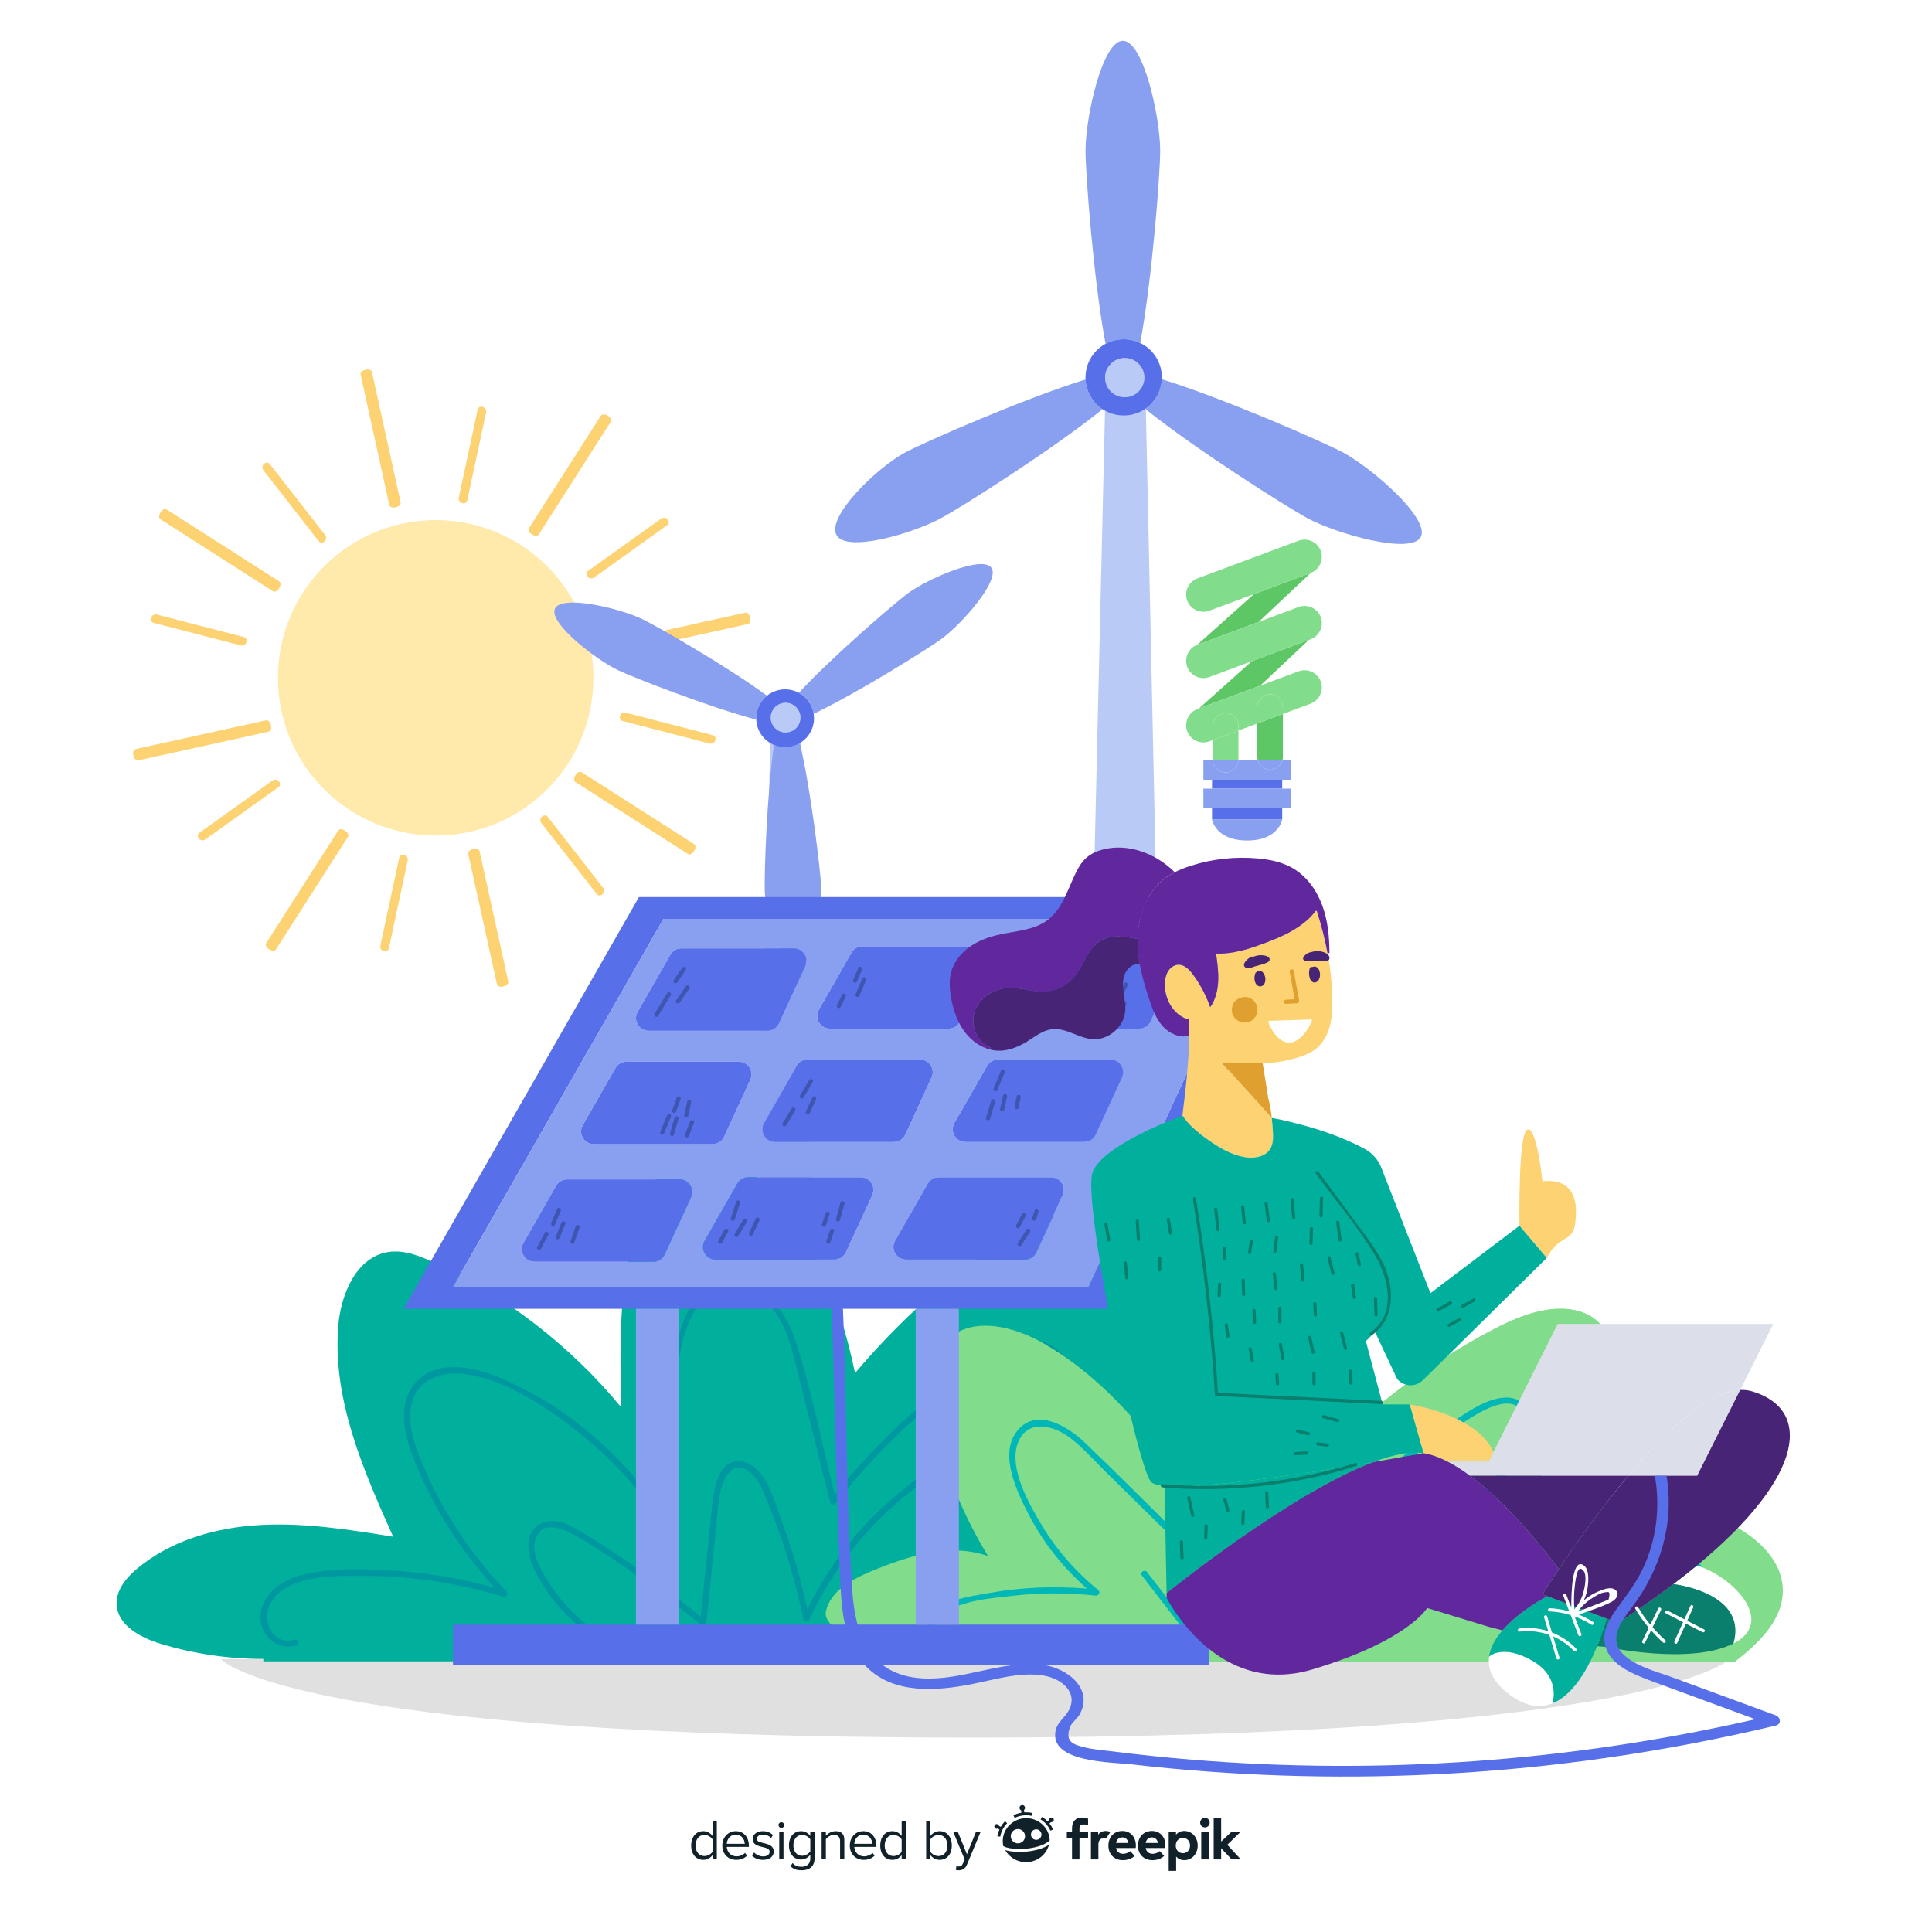 <?xml version="1.0" encoding="utf-8"?>
<!-- Generator: Adobe Illustrator 27.5.0, SVG Export Plug-In . SVG Version: 6.00 Build 0)  -->
<svg version="1.1" xmlns="http://www.w3.org/2000/svg" xmlns:xlink="http://www.w3.org/1999/xlink" x="0px" y="0px"
	 viewBox="0 0 500 500" style="enable-background:new 0 0 500 500;" xml:space="preserve">
<g id="BACKGROUND">
	<rect id="XMLID_1_" style="fill:#FFFFFF;" width="500" height="500"/>
</g>
<g id="OBJECTS">
	<path style="fill:#E0E0E0;" d="M57.199,429.401h390.379c0,0-19.32,20.285-196.382,20.285S57.199,429.401,57.199,429.401z"/>
	<g>
		<circle style="fill:#FFE9AB;" cx="112.755" cy="175.42" r="40.82"/>
		<path style="fill:#FCD272;" d="M93.333,96.975c2.475,11.235,4.95,22.469,7.424,33.704c0.277,1.257,3.205,0.577,2.927-0.683
			c-2.475-11.235-4.95-22.469-7.424-33.704C95.983,95.035,93.055,95.715,93.333,96.975z"/>
		<path style="fill:#FCD272;" d="M121.185,220.991c2.475,11.235,4.95,22.469,7.424,33.704c0.277,1.257,3.205,0.577,2.927-0.683
			c-2.475-11.235-4.95-22.469-7.424-33.704C123.836,219.051,120.908,219.731,121.185,220.991z"/>
		<path style="fill:#FCD272;" d="M35.808,196.78c11.235-2.475,22.469-4.95,33.704-7.424c1.257-0.277,0.577-3.205-0.683-2.927
			c-11.235,2.475-22.469,4.95-33.704,7.424C33.869,194.129,34.548,197.057,35.808,196.78z"/>
		<path style="fill:#FCD272;" d="M159.824,168.927c11.235-2.475,22.469-4.95,33.704-7.424c1.257-0.277,0.577-3.205-0.683-2.927
			c-11.235,2.475-22.469,4.95-33.704,7.424C157.884,166.277,158.564,169.205,159.824,168.927z"/>
		<path style="fill:#FCD272;" d="M41.561,134.416c9.694,6.194,19.388,12.388,29.082,18.583c1.084,0.693,2.674-1.858,1.587-2.553
			c-9.694-6.194-19.388-12.388-29.082-18.583C42.064,131.17,40.474,133.721,41.561,134.416z"/>
		<path style="fill:#FCD272;" d="M148.948,202.414c9.694,6.194,19.388,12.388,29.082,18.583c1.084,0.693,2.674-1.858,1.587-2.553
			c-9.694-6.194-19.388-12.388-29.082-18.583C149.451,199.168,147.861,201.719,148.948,202.414z"/>
		<path style="fill:#FCD272;" d="M71.458,245.664c6.194-9.694,12.388-19.388,18.583-29.082c0.693-1.084-1.858-2.674-2.553-1.587
			c-6.194,9.694-12.388,19.388-18.583,29.082C68.212,245.162,70.763,246.752,71.458,245.664z"/>
		<path style="fill:#FCD272;" d="M139.456,138.277c6.194-9.694,12.388-19.388,18.583-29.082c0.693-1.084-1.858-2.674-2.553-1.587
			c-6.194,9.694-12.388,19.388-18.583,29.082C136.21,137.775,138.761,139.365,139.456,138.277z"/>
		<path style="fill:#FCD272;" d="M123.608,106.058c-1.624,7.574-3.247,15.148-4.871,22.722c-0.308,1.436,1.887,2.124,2.198,0.675
			c1.624-7.574,3.247-15.148,4.871-22.722C126.113,105.297,123.918,104.609,123.608,106.058z"/>
		<path style="fill:#FCD272;" d="M69.854,120.138c4.764,6.108,9.529,12.215,14.293,18.323c0.903,1.158-0.772,2.734-1.683,1.566
			c-4.764-6.108-9.529-12.215-14.293-18.323C67.268,120.546,68.943,118.97,69.854,120.138z"/>
		<path style="fill:#FCD272;" d="M184.429,190.259c-7.499-1.94-14.998-3.88-22.497-5.82c-1.421-0.368-2.201,1.796-0.767,2.168
			c7.499,1.94,14.998,3.88,22.497,5.82C185.084,192.795,185.863,190.631,184.429,190.259z"/>
		<path style="fill:#FCD272;" d="M172.617,135.962c-6.302,4.504-12.604,9.008-18.906,13.511c-1.195,0.854-2.699-0.886-1.494-1.748
			c6.302-4.504,12.604-9.008,18.906-13.511C172.317,133.361,173.822,135.101,172.617,135.962z"/>
		<path style="fill:#FCD272;" d="M100.642,245.412c1.624-7.574,3.247-15.148,4.871-22.722c0.308-1.436-1.887-2.124-2.198-0.675
			c-1.624,7.574-3.247,15.148-4.871,22.722C98.136,246.173,100.331,246.861,100.642,245.412z"/>
		<path style="fill:#FCD272;" d="M154.396,231.332c-4.764-6.108-9.529-12.215-14.293-18.323c-0.903-1.158,0.772-2.734,1.683-1.566
			c4.764,6.108,9.529,12.215,14.293,18.323C156.982,230.924,155.307,232.5,154.396,231.332z"/>
		<path style="fill:#FCD272;" d="M39.821,161.211c7.499,1.94,14.998,3.88,22.497,5.82c1.421,0.368,2.201-1.796,0.767-2.168
			c-7.499-1.94-14.998-3.88-22.497-5.82C39.166,158.675,38.386,160.84,39.821,161.211z"/>
		<path style="fill:#FCD272;" d="M51.633,215.508c6.302-4.504,12.604-9.008,18.906-13.511c1.195-0.854,2.699,0.886,1.494,1.748
			c-6.302,4.504-12.604,9.008-18.906,13.511C51.932,218.109,50.427,216.369,51.633,215.508z"/>
	</g>
	<g>
		<path style="fill:#BACAF7;" d="M207.359,191.349l3.965,183.928h-16.287l4.318-183.665c1.081,0.611,2.333,0.96,3.661,0.96
			c1.571,0,3.03-0.485,4.232-1.313C207.283,191.289,207.323,191.319,207.359,191.349z"/>
		<path style="fill:#BACAF7;" d="M204.35,182.026c0.209,0.055,0.418,0.133,0.623,0.232c0.628,0.301,1.135,0.752,1.498,1.29
			c0.544,0.782,0.779,1.751,0.643,2.711c-0.048,0.38-0.164,0.762-0.339,1.126c-0.201,0.419-0.466,0.785-0.786,1.09
			c-0.649,0.641-1.508,1.019-2.399,1.078c-0.647,0.054-1.316-0.06-1.944-0.361c-0.223-0.107-0.431-0.235-0.623-0.372
			c-0.569-0.424-1.001-0.984-1.258-1.617c-0.413-0.971-0.414-2.114,0.08-3.143c0.363-0.756,0.94-1.341,1.632-1.71
			C202.332,181.876,203.365,181.744,204.35,182.026z"/>
		<path style="fill:#899FEF;" d="M234.995,153.524c5.225-3.828,19.168-9.844,21.564-6.616c2.389,3.252-7.661,14.569-12.857,18.405
			c-3.672,2.669-21.723,13.978-32.995,19.365l-0.152-0.068c-0.377-2.192-1.731-4.18-3.814-5.303
			C215.194,170.127,231.349,156.233,234.995,153.524z"/>
		<path style="fill:#899FEF;" d="M200.322,192.803c2.247,0.932,4.714,0.682,6.683-0.48c2.887,12.151,5.374,33.307,5.577,37.858
			c0.257,6.458-1.897,19.636-5.926,19.815c-4.034,0.177-8.446-12.729-8.733-19.196C197.752,226.265,198.476,205.176,200.322,192.803
			z"/>
		<path style="fill:#899FEF;" d="M166.209,160.216c4.053,1.944,22.189,12.409,32.292,19.838c-0.847,0.68-1.558,1.555-2.058,2.597
			c-0.557,1.161-0.79,2.394-0.727,3.594c-12.097-3.215-31.78-10.888-35.837-12.834c-5.851-2.807-17.992-12.283-16.251-15.912
			C145.382,153.843,160.358,157.409,166.209,160.216z"/>
		<path style="fill:#5770EA;" d="M206.421,179.143c0.109,0.052,0.216,0.109,0.319,0.164c2.083,1.122,3.437,3.111,3.814,5.303
			c0.007,0.043,0.015,0.086,0.022,0.128c0.227,1.442,0.033,2.968-0.647,4.384c-0.575,1.198-1.43,2.176-2.449,2.886
			c-0.154,0.111-0.315,0.213-0.476,0.315c-1.969,1.162-4.436,1.412-6.683,0.48c-0.125-0.054-0.25-0.109-0.373-0.168
			c-2.564-1.23-4.107-3.735-4.234-6.389c-0.063-1.201,0.17-2.433,0.727-3.594c0.5-1.043,1.211-1.917,2.058-2.597
			C200.677,178.309,203.739,177.857,206.421,179.143z M204.972,182.257c-0.205-0.098-0.414-0.176-0.623-0.232
			c-0.985-0.282-2.017-0.15-2.873,0.325c-0.692,0.368-1.27,0.954-1.632,1.71c-0.494,1.029-0.493,2.172-0.08,3.143
			c0.257,0.633,0.688,1.193,1.258,1.617c0.192,0.137,0.4,0.265,0.623,0.372c0.628,0.301,1.297,0.415,1.944,0.361
			c0.891-0.06,1.75-0.437,2.399-1.078c0.32-0.306,0.585-0.671,0.786-1.09c0.175-0.364,0.29-0.746,0.339-1.126
			c0.136-0.96-0.099-1.93-0.643-2.711C206.107,183.009,205.601,182.559,204.972,182.257z"/>
	</g>
	<g>
		<path style="fill:#BACAF7;" d="M296.547,105.939l5.235,242.878h-21.508l5.702-242.532c1.427,0.807,3.081,1.267,4.835,1.267
			c2.074,0,4.001-0.64,5.589-1.734C296.447,105.859,296.5,105.899,296.547,105.939z"/>
		<path style="fill:#BACAF7;" d="M296.073,96.856c0.053,0.28,0.08,0.574,0.08,0.874c0,0.92-0.247,1.781-0.68,2.521
			c-0.62,1.094-1.641,1.927-2.861,2.314c-0.48,0.16-1,0.24-1.534,0.24c-0.614,0-1.2-0.107-1.747-0.313
			c-1.134-0.407-2.074-1.214-2.654-2.241c-0.434-0.74-0.68-1.601-0.68-2.521c0-0.327,0.033-0.647,0.087-0.954
			c0.18-0.92,0.6-1.754,1.207-2.421c0.92-1.047,2.281-1.701,3.788-1.701c1.107,0,2.134,0.353,2.968,0.967
			C295.1,94.368,295.847,95.522,296.073,96.856z"/>
		<path style="fill:#899FEF;" d="M347.512,117.063c7.543,4.035,22.668,17.199,20.194,21.894c-2.508,4.702-21.721-0.8-29.257-4.795
			c-5.275-2.848-29.05-17.88-41.901-28.223l-0.007-0.22c2.394-1.701,3.988-4.448,4.135-7.569
			C316.434,102.971,342.203,114.269,347.512,117.063z"/>
		<path style="fill:#899FEF;" d="M280.942,98.216c0.173,3.208,1.881,6.002,4.388,7.683c-12.818,10.377-36.586,25.422-41.888,28.263
			c-7.543,3.995-24.462,8.956-26.976,4.261c-2.514-4.702,10.33-17.326,17.866-21.361
			C239.634,114.269,265.156,103.085,280.942,98.216z"/>
		<path style="fill:#899FEF;" d="M300.255,38.989c0,5.935-2.101,33.505-5.175,49.777c-1.294-0.62-2.741-0.967-4.268-0.967
			c-1.701,0-3.301,0.427-4.695,1.187c-3.081-16.239-5.188-44.055-5.188-49.998c0-8.57,4.348-28.437,9.663-28.437
			C295.947,10.552,300.255,30.419,300.255,38.989z"/>
		<path style="fill:#5770EA;" d="M300.688,97.676c0,0.16-0.007,0.32-0.013,0.474c-0.147,3.121-1.741,5.869-4.135,7.569
			c-0.047,0.033-0.093,0.067-0.14,0.1c-1.587,1.094-3.515,1.734-5.589,1.734c-1.754,0-3.408-0.46-4.835-1.267
			c-0.22-0.12-0.434-0.253-0.647-0.387c-2.508-1.681-4.215-4.475-4.388-7.683c-0.007-0.18-0.013-0.36-0.013-0.54
			c0-3.755,2.101-7.022,5.188-8.69c1.394-0.76,2.994-1.187,4.695-1.187c1.527,0,2.974,0.347,4.268,0.967
			C298.401,90.36,300.688,93.748,300.688,97.676z M296.154,97.73c0-0.3-0.027-0.594-0.08-0.874
			c-0.227-1.334-0.974-2.488-2.027-3.234c-0.834-0.614-1.861-0.967-2.968-0.967c-1.507,0-2.868,0.654-3.788,1.701
			c-0.607,0.667-1.027,1.501-1.207,2.421c-0.053,0.307-0.087,0.627-0.087,0.954c0,0.92,0.247,1.781,0.68,2.521
			c0.58,1.027,1.521,1.834,2.654,2.241c0.547,0.207,1.134,0.313,1.747,0.313c0.534,0,1.054-0.08,1.534-0.24
			c1.22-0.387,2.241-1.22,2.861-2.314C295.907,99.51,296.154,98.65,296.154,97.73z"/>
	</g>
	<g>
		<path style="fill:#00B09C;" d="M357.734,430.061l-0.482-0.107H68.154v-0.616c-8.99,0-17.981-1.326-26.582-3.926
			c-5.225-1.594-11.174-4.783-11.389-10.25c-0.147-3.698,2.532-6.9,5.386-9.272c8.83-7.342,20.473-10.625,31.942-11.228
			c11.469-0.616,22.911,1.206,34.246,3.041c-7.784-17.324-15.743-35.6-14.216-54.532c0.67-8.294,4.716-17.847,12.929-19.146
			c4.046-0.63,8.066,0.951,11.777,2.68c18.718,8.682,35.439,21.625,48.556,37.556c-0.549-20.245-0.831-41.615,9.057-59.288
			c1.769-3.189,4.073-6.364,7.49-7.664c4.931-1.876,10.397,0.804,14.604,3.993c16.694,12.662,25.068,33.536,29.329,54.063
			c10.839-12.849,23.38-24.251,37.167-33.831c8.28-5.761,19.401-10.906,27.949-5.547c6.217,3.899,8.334,11.898,9.178,19.187
			c2.224,19.119-1.219,39.82-13.867,54.331c16.909-2.184,34.622-4.288,50.606,1.661
			C348.181,397.047,361.445,413.621,357.734,430.061z"/>
		<path style="fill:#0098A0;" d="M324.251,405.041c-6.255-3.687-14.337-3.424-21.348-3.303c-16.511,0.285-32.834,3.534-48.281,9.311
			c8.169-9.778,14.647-20.874,18.926-32.901c2.823-7.933,8.175-22.166,0.055-28.85c-9.082-7.477-22.332,4.039-29.227,9.417
			c-10.531,8.214-20.01,17.675-28.36,28.089c-3.235-13.149-5.906-26.667-10.045-39.543c-2.584-8.036-9.276-17.787-19.143-15.485
			c-9.729,2.27-11.706,15.239-13.147,23.335c-2.24,12.585-2.555,25.418-1.162,38.107c-10.597-16.016-25.972-29.706-43.826-36.947
			c-6.589-2.672-16.017-4.494-21.268,1.712c-5.876,6.944-1.459,17.398,1.741,24.467c4.728,10.445,11.129,19.982,18.821,28.45
			c-7.975-2.214-16.123-3.695-24.388-4.309c-8.071-0.6-16.826-0.956-24.776,0.811c-5.36,1.191-11.266,4.893-11.434,11.025
			c-0.136,4.955,4.535,8.825,9.306,7.424c0.995-0.292,0.45-1.811-0.545-1.519c-5.429,1.594-8.37-4.613-6.39-8.873
			c1.472-3.167,4.54-5.049,7.752-6.069c5.307-1.686,11.543-1.556,17.054-1.545c12.14,0.025,24.161,1.92,35.781,5.401
			c0.854,0.256,1.172-0.889,0.681-1.403c-8.709-9.113-15.834-19.628-20.896-31.183c-2.27-5.181-4.845-11.257-3.643-17.025
			c1.478-7.096,8.452-8.973,14.766-7.886c10.73,1.848,21.256,9.086,29.538,15.81c8.832,7.17,16.309,15.804,22.265,25.487
			c0.413,0.671,1.574,0.268,1.468-0.519c-1.565-11.628-1.701-23.386-0.192-35.03c1.089-8.404,2.252-24.534,11.899-27.876
			c6.106-2.115,12.207,2.303,15.244,7.301c2.699,4.442,3.82,9.68,5.068,14.661c2.776,11.086,5.546,22.173,8.318,33.26
			c0.147,0.588,1.018,0.701,1.371,0.254c7.364-9.352,15.619-17.96,24.764-25.588c4.232-3.53,8.632-6.906,13.218-9.966
			c4.912-3.276,12.331-7.318,17.924-3.281c9.107,6.573,1.223,24.504-2.006,32.286c-4.532,10.924-10.894,20.944-18.717,29.803
			c-0.524,0.593,0.13,1.585,0.884,1.285c13.373-5.314,27.424-8.697,41.777-9.851c6.937-0.558,14.262-0.967,21.172,0.042
			c7.385,1.079,15.943,5.881,14.29,14.676c-0.192,1.021,1.391,1.331,1.583,0.31C332.183,413.169,329.097,407.897,324.251,405.041z"
			/>
		<path style="fill:#0098A0;" d="M243.409,379.6c-3.641,0.462-7.098,3.849-9.846,6.049c-3.554,2.846-6.894,5.963-9.98,9.311
			c-5.913,6.415-10.792,13.681-14.636,21.497c-1.665-7.632-3.789-15.145-6.519-22.471c-1.736-4.658-4-14.189-9.799-15.618
			c-6.613-1.629-7.882,6.881-8.341,11.32c-0.989,9.575-1.96,19.152-2.938,28.728c-6.756-5.546-13.744-10.797-21.005-15.667
			c-3.451-2.315-6.938-4.599-10.519-6.708c-2.651-1.561-5.685-3.037-8.834-2.137c-5.329,1.524-4.785,7.559-2.98,11.63
			c3.123,7.043,8.463,13.037,14.623,17.568c0.832,0.612,1.889-0.607,1.051-1.223c-4.875-3.586-9.027-7.959-12.163-13.15
			c-1.507-2.495-3.666-6.11-3.196-9.184c1.066-6.963,7.8-3.842,11.303-1.748c11.203,6.698,21.801,14.463,31.841,22.791
			c0.432,0.358,1.253,0.171,1.317-0.456c0.703-6.873,1.406-13.745,2.109-20.618c0.378-3.7,0.724-7.406,1.135-11.102
			c0.48-4.312,3.043-12.128,8.655-6.865c2.203,2.066,3.239,5.478,4.357,8.21c1.201,2.936,2.316,5.907,3.342,8.909
			c2.268,6.634,4.074,13.404,5.478,20.271c0.147,0.721,1.159,1.093,1.529,0.293c6.15-13.295,15.394-24.996,27.109-33.828
			c1.218-0.918,2.718-2.409,4.157-2.934c1.127-0.917,2.364-0.582,3.711,1.004c2.616-0.1,3.653,0.776,3.111,2.629
			c0.07,1.353-0.458,2.667-0.87,3.924c-1.226,3.734-2.742,7.385-4.395,10.949c-3.413,7.357-7.617,14.284-12.471,20.777
			c-0.619,0.828,0.6,1.885,1.223,1.051c6.196-8.288,11.351-17.284,15.191-26.902C247.751,391.919,252.743,378.415,243.409,379.6z"/>
	</g>
	<g>
		<path style="fill:#81DD8B;" d="M461.39,411.665c0,7.624-6.257,13.653-12.3,18.302v0.027H237.422
			c-4.998,0.777-24.8-7.356-23.702-12.836c1.072-5.346,6.646-8.361,11.67-10.478c9.633-4.033,20.486-7.463,30.321-3.966
			c-6.27-10.29-10.96-21.531-13.84-33.228c-1.943-7.945-2.573-17.592,3.551-23.018c6.699-5.935,17.324-3.108,25.055,1.42
			c10.906,6.378,20.071,15.408,27.829,25.377c1.273-16.815,2.707-34.179,10.638-49.052c2.09-3.912,4.676-7.664,8.267-10.236
			c3.604-2.559,8.374-3.792,12.568-2.358c3.309,1.126,5.909,3.765,8.012,6.552c11.134,14.752,11.616,34.796,10.263,53.219
			c11.161-10.518,23.729-19.535,37.261-26.757c4.957-2.639,10.156-5.078,15.73-5.775c3.993-0.509,8.32-0.027,11.563,2.385
			c4.341,3.216,5.802,9.312,4.783,14.618c-1.032,5.319-4.127,9.982-7.49,14.229c-6.23,7.838-13.626,14.752-21.866,20.446
			c19.495-2.452,40.101-4.756,58.122,3.068C453.82,396.94,461.39,403.318,461.39,411.665z"/>
		<path style="fill:#00B7B7;" d="M439.726,404.497c-3.09-3.587-8.085-4.137-12.501-4.53c-6.184-0.55-12.398-0.791-18.606-0.736
			c-12.342,0.11-24.606,1.479-36.696,3.911c3.889-4.714,7.777-9.428,11.666-14.142c3.663-4.441,7.963-8.775,11.005-13.678
			c3.699-5.962,1.891-15.115-6.76-13.429c-4.51,0.879-8.568,3.929-12.353,6.364c-4.895,3.148-9.659,6.5-14.274,10.047
			c-8.506,6.537-16.448,13.756-23.87,21.496c0.912-11.423,0.538-22.897-1.32-34.22c-0.973-5.934-1.874-20.89-10.396-21.186
			c-8.13-0.283-11.205,13.056-13.068,18.691c-3.719,11.251-6,22.89-6.964,34.69c-8.283-8.172-16.477-16.452-24.892-24.486
			c-4.431-4.23-12.836-9.342-17.711-2.625c-4.404,6.068,0.318,15.587,3.201,21.204c3.77,7.346,8.934,13.819,15.105,19.26
			c-8.435-0.683-16.904-0.373-25.251,1.138c-4.81,0.871-14.079,1.835-15.72,7.664c-1.412,5.016,4.053,7.085,8.003,7.236
			c4.087,0.155,8.287-0.682,12.34-1.129c5.123-0.564,10.245-1.129,15.368-1.693c1.029-0.113,0.913-1.722-0.121-1.608l-19.21,2.117
			c-3.01,0.332-6.159,0.951-9.201,0.659c-4.005-0.385-8.543-4.093-3.468-7.838c4.794-3.538,12.511-4.044,18.224-4.7
			c7.088-0.814,14.208-0.78,21.301-0.035c0.752,0.079,1.35-0.854,0.681-1.403c-5.706-4.681-10.611-10.204-14.446-16.518
			c-3.286-5.41-9.03-15.279-6.245-21.874c2.604-6.167,9.553-4.093,13.644-0.848c3.279,2.601,6.133,5.828,9.112,8.759
			c6.472,6.369,12.943,12.738,19.415,19.107c0.403,0.396,1.275,0.142,1.317-0.456c0.669-9.385,2.151-18.681,4.562-27.779
			c1.313-4.954,2.888-9.836,4.721-14.622c1.423-3.716,3.281-9.639,7.529-11.029c9.121-2.985,10.683,19.571,11.324,24.683
			c1.284,10.241,1.378,20.566,0.4,30.837c-0.075,0.788,0.822,1.299,1.403,0.681c12.561-13.368,26.777-25.096,42.379-34.755
			c3.882-2.403,12.486-8.103,15.33-1.192c2.066,5.02-2.87,9.967-5.76,13.471c-6.556,7.947-13.111,15.895-19.667,23.842
			c-0.558,0.676,0.138,1.444,0.884,1.285c19.417-4.135,41.005-6.344,60.738-3.129c5.666,0.923,12.831,6.155,7.327,12.056
			c-2.979,3.194-8.338,4.444-12.386,5.572c-9.862,2.748-20.126,3.489-30.296,2.43c-1.026-0.107-1.343,1.475-0.311,1.583
			c11.663,1.216,23.441,0.123,34.602-3.536C436.183,418.015,446.444,412.294,439.726,404.497z"/>
		<path style="fill:#00B7B7;" d="M306.703,419.591c-3.285-4.254-6.57-8.507-9.854-12.761c-0.632-0.818-1.964,0.092-1.327,0.916
			c3.285,4.254,6.569,8.507,9.854,12.761C306.007,421.326,307.34,420.416,306.703,419.591z"/>
		<path style="fill:#00B7B7;" d="M320.812,399.079c-0.034-1.038-1.642-0.915-1.608,0.121c0.16,4.93,0.32,9.86,0.48,14.791
			c0.034,1.038,1.642,0.915,1.608-0.121C321.132,408.939,320.972,404.009,320.812,399.079z"/>
		<path style="fill:#00B7B7;" d="M355.381,403.28c-2.415,3.384-4.831,6.767-7.246,10.15c-0.599,0.839,0.619,1.897,1.223,1.051
			c2.415-3.383,4.831-6.767,7.246-10.15C357.203,403.493,355.985,402.434,355.381,403.28z"/>
	</g>
	<g>
		<path style="fill:#5770EA;" d="M236.987,338.722h-61.224h-11.17H104.44l60.924-106.567h172.995l-49.091,106.567h-41.112H236.987z
			 M281.687,333.078l43.886-95.279H171.704l-54.477,95.279H281.687z"/>
		<path style="fill:#899FEF;" d="M325.573,237.799l-43.886,95.279h-164.46l54.477-95.279H325.573z M304.583,249.536
			c0.996-2.174-0.589-4.648-2.977-4.648h-29.107c-1.167,0-2.26,0.632-2.838,1.649l-8.449,14.768
			c-1.253,2.185,0.332,4.905,2.849,4.905h30.746c1.274,0,2.442-0.739,2.966-1.906L304.583,249.536z M290.372,278.869
			c1.007-2.174-0.589-4.648-2.977-4.648h-29.097c-1.178,0-2.26,0.632-2.849,1.649L247,290.649c-1.242,2.185,0.332,4.905,2.849,4.905
			h30.746c1.274,0,2.442-0.75,2.977-1.906L290.372,278.869z M275.026,309.315c0.996-2.174-0.589-4.648-2.977-4.648h-29.107
			c-1.178,0-2.26,0.632-2.849,1.649l-8.439,14.768c-1.253,2.195,0.321,4.905,2.838,4.905h30.746c1.285,0,2.442-0.739,2.977-1.906
			L275.026,309.315z M255.299,249.536c1.007-2.174-0.578-4.648-2.977-4.648h-29.097c-1.178,0-2.26,0.632-2.849,1.649l-8.449,14.768
			c-1.242,2.185,0.332,4.905,2.849,4.905h30.746c1.274,0,2.442-0.739,2.977-1.906L255.299,249.536z M241.088,278.869
			c1.007-2.174-0.578-4.648-2.977-4.648h-29.097c-1.178,0-2.26,0.632-2.849,1.649l-8.439,14.779
			c-1.253,2.185,0.321,4.905,2.838,4.905h30.746c1.285,0,2.442-0.75,2.977-1.906L241.088,278.869z M225.742,309.315
			c0.996-2.174-0.589-4.648-2.977-4.648h-29.107c-1.167,0-2.26,0.632-2.838,1.649l-8.45,14.768
			c-1.253,2.195,0.332,4.905,2.849,4.905h30.735c1.285,0,2.442-0.739,2.977-1.906L225.742,309.315z M208.404,250.093
			c0.996-2.174-0.589-4.658-2.977-4.658H176.32c-1.167,0-2.26,0.632-2.838,1.66l-8.449,14.768c-1.253,2.185,0.332,4.905,2.849,4.905
			h30.735c1.285,0,2.442-0.75,2.977-1.906L208.404,250.093z M194.193,279.425c1.007-2.174-0.589-4.648-2.977-4.648h-29.097
			c-1.178,0-2.27,0.632-2.849,1.649l-8.45,14.768c-1.242,2.185,0.332,4.905,2.849,4.905h30.746c1.274,0,2.442-0.739,2.977-1.906
			L194.193,279.425z M178.836,309.871c1.007-2.174-0.578-4.648-2.966-4.648h-29.107c-1.178,0-2.26,0.632-2.849,1.649l-8.439,14.768
			c-1.253,2.185,0.321,4.905,2.838,4.905h30.746c1.285,0,2.442-0.739,2.977-1.906L178.836,309.871z"/>
		<polygon style="fill:#5770EA;" points="175.763,420.443 236.987,420.443 248.156,420.443 312.936,420.443 312.936,430.842 
			117.227,430.842 117.227,420.443 164.593,420.443 		"/>
		<path style="fill:#5770EA;" d="M301.606,244.889c2.388,0,3.973,2.474,2.977,4.648l-6.811,14.768
			c-0.525,1.167-1.692,1.906-2.966,1.906h-30.746c-2.517,0-4.102-2.72-2.849-4.905l8.449-14.768
			c0.578-1.017,1.671-1.649,2.838-1.649H301.606z"/>
		<path style="fill:#5770EA;" d="M287.395,274.221c2.388,0,3.984,2.474,2.977,4.648l-6.8,14.779
			c-0.535,1.157-1.703,1.906-2.977,1.906h-30.746c-2.517,0-4.091-2.72-2.849-4.905l8.449-14.779
			c0.589-1.017,1.671-1.649,2.849-1.649H287.395z"/>
		<path style="fill:#5770EA;" d="M272.048,304.667c2.388,0,3.973,2.474,2.977,4.648l-6.811,14.768
			c-0.535,1.167-1.692,1.906-2.977,1.906h-30.746c-2.517,0-4.091-2.709-2.838-4.905l8.439-14.768
			c0.589-1.017,1.671-1.649,2.849-1.649H272.048z"/>
		<path style="fill:#5770EA;" d="M252.322,244.889c2.399,0,3.984,2.474,2.977,4.648l-6.8,14.768
			c-0.535,1.167-1.703,1.906-2.977,1.906h-30.746c-2.517,0-4.091-2.72-2.849-4.905l8.449-14.768
			c0.589-1.017,1.671-1.649,2.849-1.649H252.322z"/>
		<rect x="236.987" y="338.722" style="fill:#899FEF;" width="11.17" height="81.721"/>
		<path style="fill:#5770EA;" d="M238.111,274.221c2.399,0,3.984,2.474,2.977,4.648l-6.8,14.779
			c-0.535,1.157-1.692,1.906-2.977,1.906h-30.746c-2.517,0-4.091-2.72-2.838-4.905l8.439-14.779
			c0.589-1.017,1.671-1.649,2.849-1.649H238.111z"/>
		<path style="fill:#5770EA;" d="M222.765,304.667c2.388,0,3.973,2.474,2.977,4.648l-6.811,14.768
			c-0.535,1.167-1.692,1.906-2.977,1.906h-30.735c-2.517,0-4.102-2.709-2.849-4.905l8.45-14.768
			c0.578-1.017,1.671-1.649,2.838-1.649H222.765z"/>
		<path style="fill:#5770EA;" d="M205.427,245.435c2.388,0,3.973,2.485,2.977,4.658l-6.811,14.768
			c-0.535,1.157-1.692,1.906-2.977,1.906h-30.735c-2.517,0-4.102-2.72-2.849-4.905l8.449-14.768c0.578-1.028,1.671-1.66,2.838-1.66
			H205.427z"/>
		<path style="fill:#5770EA;" d="M191.216,274.778c2.388,0,3.984,2.474,2.977,4.648l-6.8,14.768
			c-0.535,1.167-1.703,1.906-2.977,1.906H153.67c-2.517,0-4.091-2.72-2.849-4.905l8.45-14.768c0.578-1.017,1.671-1.649,2.849-1.649
			H191.216z"/>
		<path style="fill:#5770EA;" d="M175.87,305.224c2.388,0,3.973,2.474,2.966,4.648l-6.8,14.768
			c-0.535,1.167-1.692,1.906-2.977,1.906h-30.746c-2.517,0-4.091-2.72-2.838-4.905l8.439-14.768
			c0.589-1.017,1.671-1.649,2.849-1.649H175.87z"/>
		<rect x="164.593" y="338.722" style="fill:#899FEF;" width="11.17" height="81.721"/>
		<path style="fill:#3E56AF;" d="M172.675,256.999c-1.094,1.795-2.188,3.59-3.282,5.385c-0.359,0.589,0.569,1.124,0.927,0.535
			c1.094-1.795,2.188-3.59,3.282-5.385C173.961,256.945,173.033,256.41,172.675,256.999z"/>
		<path style="fill:#3E56AF;" d="M176.547,250.466c-0.729,1.075-1.458,2.151-2.186,3.226c-0.387,0.571,0.542,1.104,0.927,0.535
			c0.729-1.075,1.458-2.151,2.186-3.226C177.861,250.43,176.932,249.898,176.547,250.466z"/>
		<path style="fill:#3E56AF;" d="M177.49,255.265c-0.837,1.218-1.674,2.435-2.511,3.653c-0.39,0.568,0.539,1.101,0.927,0.535
			c0.837-1.217,1.674-2.435,2.511-3.653C178.808,255.233,177.878,254.7,177.49,255.265z"/>
		<path style="fill:#3E56AF;" d="M204.865,286.863c-0.771,1.283-1.542,2.566-2.313,3.849c-0.355,0.591,0.572,1.127,0.927,0.535
			c0.771-1.283,1.542-2.566,2.313-3.849C206.148,286.808,205.221,286.272,204.865,286.863z"/>
		<path style="fill:#3E56AF;" d="M209.414,279.505c-0.789,1.336-1.578,2.673-2.368,4.009c-0.351,0.594,0.577,1.13,0.927,0.535
			c0.789-1.336,1.578-2.673,2.368-4.009C210.692,279.447,209.765,278.911,209.414,279.505z"/>
		<path style="fill:#3E56AF;" d="M210.273,283.982c-0.574,1.221-1.148,2.442-1.722,3.663c-0.291,0.619,0.634,1.16,0.927,0.535
			c0.574-1.221,1.148-2.442,1.722-3.663C211.492,283.899,210.567,283.358,210.273,283.982z"/>
		<path style="fill:#3E56AF;" d="M217.945,257.4c-0.449,0.898-0.898,1.797-1.348,2.695c-0.307,0.614,0.619,1.153,0.927,0.535
			c0.449-0.898,0.898-1.797,1.348-2.695C219.179,257.322,218.254,256.782,217.945,257.4z"/>
		<path style="fill:#3E56AF;" d="M222.168,250.464c-0.451,1.026-0.903,2.052-1.354,3.077c-0.275,0.624,0.65,1.166,0.927,0.535
			c0.451-1.026,0.903-2.052,1.354-3.077C223.37,250.375,222.446,249.833,222.168,250.464z"/>
		<path style="fill:#3E56AF;" d="M223.201,253.19c-0.584,1.345-1.169,2.689-1.753,4.034c-0.271,0.625,0.653,1.168,0.927,0.535
			c0.584-1.345,1.169-2.689,1.753-4.034C224.4,253.1,223.475,252.558,223.201,253.19z"/>
		<path style="fill:#3E56AF;" d="M259.086,277.013c-0.643,1.54-1.285,3.08-1.928,4.619c-0.262,0.627,0.662,1.171,0.927,0.535
			c0.643-1.54,1.285-3.08,1.928-4.619C260.275,276.921,259.351,276.378,259.086,277.013z"/>
		<path style="fill:#3E56AF;" d="M256.524,284.852c-0.443,1.478-0.886,2.956-1.328,4.434c-0.198,0.66,0.839,0.931,1.037,0.27
			c0.443-1.478,0.886-2.956,1.328-4.434C257.758,284.462,256.722,284.191,256.524,284.852z"/>
		<path style="fill:#3E56AF;" d="M259.589,283.507c-0.25,1.156-0.501,2.313-0.751,3.469c-0.145,0.671,0.89,0.946,1.037,0.27
			c0.251-1.156,0.501-2.313,0.751-3.469C260.771,283.106,259.736,282.83,259.589,283.507z"/>
		<path style="fill:#3E56AF;" d="M263.134,283.716c-0.193,0.898-0.385,1.797-0.578,2.695c-0.144,0.671,0.892,0.946,1.037,0.27
			c0.193-0.898,0.385-1.797,0.578-2.695C264.314,283.315,263.279,283.04,263.134,283.716z"/>
		<path style="fill:#3E56AF;" d="M284.522,257.348c-0.515,1.283-1.03,2.566-1.545,3.849c-0.256,0.637,0.783,0.903,1.037,0.27
			c0.515-1.283,1.03-2.566,1.545-3.849C285.815,256.981,284.776,256.715,284.522,257.348z"/>
		<path style="fill:#3E56AF;" d="M287.254,257.978c-0.449,0.898-0.898,1.797-1.348,2.695c-0.307,0.614,0.619,1.153,0.927,0.535
			c0.449-0.898,0.898-1.797,1.348-2.695C288.488,257.9,287.563,257.36,287.254,257.978z"/>
		<path style="fill:#3E56AF;" d="M290.526,259.518c-0.449,0.77-0.898,1.54-1.348,2.31c-0.347,0.595,0.58,1.132,0.927,0.535
			c0.449-0.77,0.898-1.54,1.348-2.31C291.801,259.458,290.874,258.922,290.526,259.518z"/>
		<path style="fill:#3E56AF;" d="M290.912,254.512c-0.321,0.642-0.642,1.284-0.963,1.925c-0.307,0.614,0.619,1.153,0.927,0.535
			c0.321-0.642,0.642-1.284,0.963-1.925C292.146,254.434,291.22,253.895,290.912,254.512z"/>
		<path style="fill:#3E56AF;" d="M265.668,318.223c-0.755,1.165-1.511,2.329-2.266,3.494c-0.375,0.579,0.553,1.112,0.927,0.535
			c0.755-1.165,1.511-2.33,2.266-3.494C266.971,318.18,266.043,317.646,265.668,318.223z"/>
		<path style="fill:#3E56AF;" d="M267.708,313.351c-0.191,0.642-0.383,1.284-0.574,1.926c-0.197,0.66,0.84,0.931,1.037,0.27
			c0.191-0.642,0.383-1.284,0.574-1.926C268.941,312.961,267.905,312.69,267.708,313.351z"/>
		<path style="fill:#3E56AF;" d="M264.514,314.183c-0.513,0.963-1.026,1.925-1.54,2.888c-0.323,0.607,0.602,1.145,0.927,0.535
			c0.513-0.963,1.026-1.925,1.54-2.888C265.765,314.112,264.839,313.574,264.514,314.183z"/>
		<path style="fill:#3E56AF;" d="M214.81,318.371c-0.321,0.963-0.642,1.925-0.963,2.888c-0.218,0.653,0.819,0.922,1.037,0.27
			c0.321-0.963,0.642-1.925,0.963-2.888C216.065,317.987,215.028,317.718,214.81,318.371z"/>
		<path style="fill:#3E56AF;" d="M217.505,311.247l-1.155,4.236c-0.181,0.664,0.855,0.936,1.037,0.27
			c0.385-1.412,0.77-2.824,1.155-4.235C218.723,310.853,217.687,310.581,217.505,311.247z"/>
		<path style="fill:#3E56AF;" d="M213.677,313.95l-0.95,2.892c-0.215,0.654,0.822,0.924,1.037,0.27
			c0.317-0.964,0.633-1.928,0.95-2.892C214.928,313.565,213.892,313.296,213.677,313.95z"/>
		<path style="fill:#3E56AF;" d="M187.5,318.223c-0.526,0.955-1.053,1.911-1.579,2.866c-0.332,0.603,0.594,1.14,0.927,0.535
			c0.526-0.955,1.053-1.911,1.579-2.866C188.76,318.156,187.834,317.618,187.5,318.223z"/>
		<path style="fill:#3E56AF;" d="M190.502,311.038c-0.456,1.41-0.913,2.819-1.369,4.229c-0.212,0.655,0.825,0.925,1.037,0.27
			c0.456-1.41,0.913-2.819,1.369-4.229C191.751,310.653,190.714,310.383,190.502,311.038z"/>
		<path style="fill:#3E56AF;" d="M192.322,315.725c-0.725,1.208-1.451,2.415-2.176,3.623c-0.355,0.591,0.572,1.127,0.927,0.535
			c0.725-1.208,1.451-2.415,2.176-3.623C193.605,315.669,192.677,315.133,192.322,315.725z"/>
		<path style="fill:#3E56AF;" d="M195.609,315.348c-0.578,1.219-1.155,2.439-1.733,3.658c-0.293,0.618,0.632,1.159,0.927,0.535
			c0.578-1.219,1.155-2.439,1.733-3.658C196.83,315.265,195.905,314.725,195.609,315.348z"/>
		<path style="fill:#3E56AF;" d="M172.616,288.709c-0.579,1.411-1.159,2.822-1.738,4.233c-0.26,0.635,0.778,0.9,1.037,0.27
			c0.579-1.411,1.159-2.822,1.738-4.233C173.914,288.344,172.875,288.079,172.616,288.709z"/>
		<path style="fill:#3E56AF;" d="M174.556,289.295c-0.387,1.347-0.774,2.694-1.161,4.041c-0.19,0.662,0.846,0.933,1.037,0.27
			c0.387-1.347,0.774-2.694,1.161-4.041C175.782,288.902,174.746,288.631,174.556,289.295z"/>
		<path style="fill:#3E56AF;" d="M178.573,290.246c-0.444,1.157-0.888,2.314-1.331,3.472c-0.246,0.642,0.792,0.908,1.037,0.27
			c0.444-1.157,0.888-2.314,1.331-3.472C179.856,289.874,178.818,289.607,178.573,290.246z"/>
		<path style="fill:#3E56AF;" d="M177.846,285.064c-0.257,1.155-0.513,2.31-0.77,3.465c-0.149,0.67,0.887,0.945,1.037,0.27
			c0.257-1.155,0.513-2.31,0.77-3.465C179.031,284.663,177.996,284.388,177.846,285.064z"/>
		<path style="fill:#3E56AF;" d="M175.118,284.09c-0.384,1.091-0.767,2.183-1.151,3.274c-0.228,0.649,0.809,0.917,1.037,0.27
			c0.384-1.091,0.767-2.183,1.151-3.274C176.383,283.71,175.346,283.442,175.118,284.09z"/>
		<path style="fill:#3E56AF;" d="M140.994,319.039c-0.65,1.215-1.3,2.43-1.95,3.645c-0.324,0.606,0.602,1.145,0.927,0.535
			c0.65-1.215,1.3-2.43,1.95-3.645C142.245,318.968,141.32,318.43,140.994,319.039z"/>
		<path style="fill:#3E56AF;" d="M144.202,312.844c-0.513,1.22-1.026,2.439-1.538,3.659c-0.264,0.627,0.661,1.17,0.927,0.535
			c0.513-1.22,1.026-2.439,1.538-3.659C145.392,312.753,144.468,312.209,144.202,312.844z"/>
		<path style="fill:#3E56AF;" d="M145.292,316.439l-1.495,3.676c-0.258,0.636,0.78,0.901,1.037,0.27l1.495-3.677
			C146.588,316.073,145.549,315.807,145.292,316.439z"/>
		<path style="fill:#3E56AF;" d="M148.967,317.408c-0.449,1.284-0.898,2.567-1.348,3.85c-0.227,0.65,0.81,0.918,1.037,0.27
			c0.449-1.284,0.898-2.567,1.348-3.85C150.231,317.028,149.194,316.76,148.967,317.408z"/>
	</g>
	<g>
		<polygon style="fill:#5770EA;" points="331.834,201.8 331.834,204.102 313.673,204.102 313.673,201.8 317.204,201.8 		"/>
		<path style="fill:#899FEF;" d="M317.204,199.912v1.887h-3.531h-2.233v-5.015h2.463
			C313.986,198.518,315.438,199.912,317.204,199.912z"/>
		<path style="fill:#899FEF;" d="M334.073,196.784v5.015h-2.239h-14.63v-1.887c1.759,0,3.211-1.395,3.294-3.128h5.022
			c0.384,1.388,1.663,2.418,3.179,2.418c1.51,0,2.789-1.03,3.179-2.418H334.073z"/>
		<path style="fill:#5DC665;" d="M332.007,184.777v11.118c0,0.307-0.045,0.608-0.128,0.889h-6.359
			c-0.083-0.281-0.128-0.582-0.128-0.889v-8.655L332.007,184.777z"/>
		<path style="fill:#81DD8B;" d="M320.511,189.063v7.542c0,0.058,0,0.122-0.013,0.179h-6.595c-0.013-0.058-0.013-0.122-0.013-0.179
			v-5.079L320.511,189.063z"/>
		<polygon style="fill:#5DC665;" points="339.191,148.282 325.75,160.942 309.873,166.859 324.535,153.751 324.535,153.745 		"/>
		<polygon style="fill:#5DC665;" points="338.685,165.637 326.147,177.44 310.301,183.344 323.978,171.113 		"/>
		<path style="fill:#81DD8B;" d="M310.301,183.344l15.845-5.904l9.935-3.704c2.297-0.857,4.875,0.326,5.732,2.623
			c0.192,0.512,0.281,1.03,0.281,1.548c0,1.81-1.113,3.525-2.904,4.19l-7.184,2.68v-1.778c0-0.908-0.371-1.74-0.972-2.341
			c-0.601-0.601-1.427-0.972-2.335-0.972c-1.823,0-3.307,1.491-3.307,3.314v4.241l-4.881,1.823v-1.177
			c0-0.908-0.371-1.74-0.972-2.341s-1.427-0.972-2.335-0.972c-1.823,0-3.314,1.491-3.314,3.314v3.64l-0.902,0.339
			c-2.303,0.851-4.881-0.326-5.738-2.623c-0.192-0.512-0.281-1.03-0.281-1.548c0-1.81,1.113-3.525,2.904-4.19L310.301,183.344z"/>
		<path style="fill:#81DD8B;" d="M320.511,187.886v1.177l-6.621,2.463v-3.64c0-1.823,1.491-3.314,3.314-3.314
			c0.908,0,1.734,0.371,2.335,0.972S320.511,186.978,320.511,187.886z"/>
		<path style="fill:#81DD8B;" d="M332.007,182.999v1.778l-6.615,2.463v-4.241c0-1.823,1.484-3.314,3.307-3.314
			c0.908,0,1.734,0.371,2.335,0.972C331.636,181.259,332.007,182.09,332.007,182.999z"/>
		<path style="fill:#81DD8B;" d="M323.978,171.113l-10.99,4.1c-2.303,0.857-4.881-0.32-5.738-2.623
			c-0.192-0.505-0.281-1.03-0.281-1.542c0-1.81,1.113-3.525,2.904-4.19l15.877-5.917l10.331-3.851
			c2.297-0.857,4.875,0.32,5.732,2.623c0.192,0.512,0.281,1.03,0.281,1.548c0,1.804-1.113,3.518-2.904,4.184l-0.505,0.192
			L323.978,171.113z"/>
		<path style="fill:#81DD8B;" d="M341.813,142.55c0.192,0.512,0.281,1.03,0.281,1.548c0,1.81-1.113,3.518-2.904,4.184l-14.656,5.463
			l-11.547,4.305c-2.303,0.857-4.881-0.32-5.738-2.623c-0.192-0.505-0.281-1.03-0.281-1.542c0-1.81,1.113-3.525,2.904-4.19
			l26.209-9.768C338.378,139.07,340.956,140.247,341.813,142.55z"/>
		<polygon style="fill:#5770EA;" points="331.834,209.118 331.834,212.099 322.757,212.099 313.673,212.099 313.673,209.118 		"/>
		<path style="fill:#899FEF;" d="M322.757,212.099h9.077c0,0-0.883,5.425-9.077,5.425c-8.201,0-9.084-5.425-9.084-5.425H322.757z"/>
		<polygon style="fill:#899FEF;" points="334.073,204.102 334.073,209.118 331.834,209.118 313.673,209.118 311.44,209.118 
			311.44,204.102 313.673,204.102 331.834,204.102 		"/>
		<path style="fill:#899FEF;" d="M325.52,196.784h6.359c-0.39,1.388-1.67,2.418-3.179,2.418
			C327.183,199.202,325.904,198.172,325.52,196.784z"/>
		<path style="fill:#899FEF;" d="M313.903,196.784h6.595c-0.083,1.734-1.535,3.128-3.294,3.128
			C315.438,199.912,313.986,198.518,313.903,196.784z"/>
	</g>
	<g>
		<g>
			<path style="fill:#FCD272;" d="M340.759,271.265c-1.352,1.138-3.017,1.822-4.707,2.358c-2.992,0.948-6.133,1.476-9.274,1.542
				c-0.206,0.008-0.412,0.008-0.618,0.008l-9.892-0.091l12.868,14.228c0.124,1.129,0.214,2.275,0.28,3.413
				c0.099,1.574,0.14,3.264-0.684,4.608c-1.278,2.077-4.138,2.531-6.545,2.135c-3.701-0.602-6.99-2.654-10.032-4.839
				c-2.325-1.665-4.616-3.479-6.141-5.886c0,0-0.008,0-0.016,0.008c0.857-6.875,1.69-13.783,1.739-20.708
				c0.008-1.443-0.016-2.877-0.091-4.32l-0.437,0.017c-3.71-1.261-5.927-5.416-5.746-9.34c0.049-1.072,0.264-2.16,0.833-3.075
				c0.569-0.907,1.542-1.616,2.613-1.665c1.616-0.066,2.91,1.278,3.866,2.588c1.888,2.564,3.38,5.408,4.427,8.408
				c1.368-1.937,1.954-4.344,2.069-6.71c0.115-2.374-0.214-4.74-0.544-7.089l0.008-0.082c4.353,0.181,8.639-1.228,12.728-2.77
				c4.921-1.855,10.024-4.138,13.115-8.334l0.231,0.165c1.129,3.569,2.077,7.205,2.762,10.89c0.783,4.155,1.228,8.359,1.237,12.58
				c0,2.176-0.124,4.369-0.709,6.471C343.513,267.869,342.424,269.872,340.759,271.265z"/>
			<path style="fill:#E0A02F;" d="M328.139,283.878c0.503,1.772,0.8,3.594,0.997,5.432l-12.868-14.228l9.892,0.091
				c0.206,0,0.412,0,0.618-0.008c0.462,2.902,0.94,5.803,1.401,8.705L328.139,283.878z"/>
			<path style="fill:#60289C;" d="M294.414,243.007c0-0.297,0.008-0.594,0.025-0.89c0.289-5.68,2.588-11.483,7.139-14.871
				c0.758-0.561,1.558-1.055,2.399-1.484c1.344-0.692,2.77-1.237,4.212-1.698c5.581-1.789,11.516-2.432,17.353-1.896
				c3.116,0.28,6.265,0.923,8.977,2.49c3.627,2.086,6.216,5.696,7.666,9.62c1.459,3.924,1.863,8.169,1.88,12.357l-0.495,0.091
				c-0.684-3.685-1.632-7.32-2.762-10.89l-0.231-0.165c-3.091,4.196-8.194,6.479-13.115,8.334c-4.089,1.542-8.375,2.951-12.728,2.77
				l-0.008,0.082c0.33,2.349,0.659,4.715,0.544,7.089c-0.115,2.366-0.701,4.773-2.069,6.71c-1.047-3.001-2.539-5.845-4.427-8.408
				c-0.956-1.311-2.25-2.654-3.866-2.588c-1.072,0.049-2.044,0.758-2.613,1.665c-0.569,0.915-0.783,2.003-0.833,3.075
				c-0.181,3.924,2.036,8.079,5.746,9.34l0.437-0.017c0.074,1.443,0.099,2.877,0.091,4.32c-2.407,0.659-5.061-0.536-6.76-2.391
				c-1.748-1.912-2.679-4.419-3.503-6.867c-1.022-3.034-1.945-6.133-2.506-9.282C294.588,247.351,294.373,245.183,294.414,243.007z"
				/>
			<path style="fill:#60289C;" d="M303.911,225.63l0.066,0.132c-0.841,0.429-1.64,0.923-2.399,1.484
				c-4.55,3.388-6.85,9.191-7.139,14.871c-0.016,0.297-0.025,0.594-0.025,0.89c-3.223-0.659-6.784-1.228-9.595,0.462
				c-3.314,1.987-4.295,6.298-6.784,9.257c-2.003,2.382-5.07,3.841-8.186,3.899c-2.811,0.041-5.548-0.989-8.359-0.989
				c-3.85,0-7.774,2.267-9.15,5.861c-1.385,3.602,0.363,8.268,3.99,9.579l-0.14,0.536c-2.49-0.651-4.732-2.275-6.339-4.32
				c-2.011-2.58-3.116-5.77-3.701-8.994c-0.404-2.242-0.577-4.592,0.033-6.793c0.75-2.712,2.654-5.012,4.979-6.603
				c2.325-1.591,5.037-2.514,7.79-3.1c4.196-0.89,8.771-1.121,12.192-3.71c3.776-2.852,5.127-7.79,7.197-12.044
				c0.734-1.533,1.616-3.034,2.902-4.138c1.187-1.022,2.663-1.657,4.179-2.053C291.95,218.153,299.105,220.873,303.911,225.63z"/>
			<path style="fill:#482477;" d="M294.967,249.503l-0.066,0.016c-1.632-0.206-3.174,1.039-3.8,2.555
				c-0.635,1.517-0.536,3.231-0.313,4.855c0.223,1.624,0.569,3.256,0.404,4.888c-0.404,4.072-4.419,7.436-8.499,7.114
				c-3.594-0.289-6.834-2.992-10.412-2.58c-2.415,0.28-4.41,1.913-6.471,3.19c-2.3,1.426-4.938,2.49-7.642,2.374
				c-0.676-0.033-1.335-0.132-1.978-0.305l0.14-0.536c-3.627-1.311-5.375-5.977-3.99-9.579c1.377-3.594,5.301-5.861,9.15-5.861
				c2.811,0,5.548,1.03,8.359,0.989c3.116-0.058,6.183-1.517,8.186-3.899c2.49-2.959,3.47-7.271,6.784-9.257
				c2.811-1.69,6.372-1.121,9.595-0.462C294.373,245.183,294.588,247.351,294.967,249.503z"/>
			<path style="fill:#482477;" d="M328.491,247.96c-0.279-0.52-1.042-0.65-1.576-0.722c-0.909-0.123-1.816,0.031-2.626,0.403
				c-0.14-0.076-0.308-0.102-0.488-0.021c-0.789,0.352-2.836,2.069-1.318,2.867c0.648,0.341,1.551-0.155,2.174-0.35
				c1.07-0.335,2.332-0.557,3.338-1.057C328.439,248.859,328.758,248.458,328.491,247.96z"/>
			<path style="fill:#482477;" d="M344.045,247.686c-0.181-0.86-1.381-1.292-2.133-1.455c-0.852-0.185-1.686-0.113-2.485,0.154
				c-0.923,0.129-1.641,0.58-2.118,1.427c-0.205,0.364,0.062,0.793,0.468,0.806c1.605,0.053,3.21,0.125,4.816,0.158
				C343.316,248.79,344.254,248.674,344.045,247.686z"/>
			<path style="fill:#482477;" d="M326.36,251.326c-0.46-0.196-0.902-0.042-1.197,0.28c-0.134,0.054-0.251,0.158-0.31,0.33
				c-0.274,0.802-0.292,1.754,0.102,2.525c0.308,0.602,0.932,1.015,1.605,0.735C327.971,254.61,327.65,251.876,326.36,251.326z"/>
			<path style="fill:#482477;" d="M340.788,250.316c-0.374-0.242-0.772-0.228-1.104-0.054c-0.267-0.087-0.603-0.002-0.713,0.343
				c-0.242,0.754-0.261,1.562-0.046,2.322c0.034,0.164,0.07,0.327,0.127,0.463c0.044,0.104,0.105,0.191,0.172,0.27
				c0.274,0.422,0.704,0.736,1.246,0.576C341.952,253.8,341.949,251.067,340.788,250.316z"/>
			<path style="fill:#FFFFFF;" d="M333.44,269.848c-3.124-0.111-5.75-5.639-5.05-5.662c3.69-0.111,7.38-0.232,11.07-0.354
				C339.958,263.821,337.157,269.992,333.44,269.848z"/>
			<path style="fill:#E0A02F;" d="M336.183,258.925c0.003-0.048,0.012-0.093,0.003-0.146c-0.457-2.511-0.913-5.022-1.37-7.534
				c-0.124-0.681-1.161-0.399-1.038,0.278c0.428,2.356,0.857,4.713,1.285,7.069c-0.759,0.044-1.518,0.087-2.277,0.131
				c-0.687,0.04-0.687,1.114,0.006,1.074l2.9-0.167C336.097,259.608,336.256,259.227,336.183,258.925z"/>
			<path style="fill:#E0A02F;" d="M324.424,263.713c-1.407,1.386-3.717,1.171-4.942-0.354c-0.838-1.053-0.859-2.374-0.322-3.459
				c-0.011-0.086,0.011-0.183,0.075-0.279c0.215-0.322,0.494-0.591,0.784-0.827c0.247-0.204,0.516-0.408,0.838-0.548
				c0.086-0.032,0.172-0.043,0.258-0.043c0.999-0.344,2.138-0.236,3.062,0.505C325.735,259.986,325.863,262.295,324.424,263.713z"/>
		</g>
		<g>
			<path style="fill:#FCD272;" d="M407.853,313.439c0,9.496-3.668,4.773-7.551,12.11l-7.065-8.334c0,0-0.387-24.063,2.061-24.895
				c2.44-0.833,3.883,13.445,3.883,13.445S407.853,303.934,407.853,313.439z"/>
			<path style="fill:#FCD272;" d="M386.511,375.76l-1.237,2.473h-10.692c-2.11-1.072-4.196-1.83-6.199-2.152l-3.561-12.621
				C364.822,363.461,382.051,365.95,386.511,375.76z"/>
			<path style="fill:#00B09C;" d="M301.388,384.556c9.958,0.915,37.508-3.363,54.02-6.174
				c-21.689,8.169-53.475,33.897-53.475,33.897h-0.025L301.388,384.556z"/>
			<path style="fill:#00B09C;" d="M305.997,288.75c0.008-0.008,0.016-0.008,0.016-0.008c1.525,2.407,3.817,4.221,6.141,5.886
				c3.042,2.185,6.331,4.237,10.032,4.839c2.407,0.396,5.268-0.058,6.545-2.135c0.824-1.344,0.783-3.034,0.684-4.608
				c-0.066-1.138-0.157-2.283-0.28-3.413c0,0,13.602,2.333,24.087,8.037c1.954,1.063,3.462,2.803,4.278,4.872l12.695,32.455
				l23.041-17.46l7.065,8.334l-32.075,31.663c-1.888,1.855-4.963,1.698-6.644-0.338l-5.762-12.25
				c-1.319,1.575-2.341,2.432-2.341,2.432l4.353,16.405h6.99l3.561,12.621c-3.429-0.544-7.93,0.404-12.975,2.3
				c-16.512,2.811-44.061,7.089-54.02,6.174c-1.855-0.181-3.1-0.528-3.545-1.105c-3.99-5.103-17.641-72.617-15.119-79.954
				C285.198,296.276,305.37,288.972,305.997,288.75z"/>
			<path style="fill:#0A7F6E;" d="M357.47,362.55c-14.029-0.691-28.059-1.382-42.088-2.072c-0.062-0.003-0.114,0.008-0.162,0.025
				c-1.082-16.876-2.988-33.687-5.712-50.377c-0.085-0.524-0.881-0.306-0.796,0.213c2.736,16.764,4.641,33.65,5.714,50.602
				c0.026,0.407,0.52,0.496,0.73,0.272c0.061,0.048,0.134,0.084,0.23,0.089c14.029,0.691,28.059,1.382,42.088,2.072
				C358.004,363.4,357.999,362.576,357.47,362.55z"/>
			<path style="fill:#0A7F6E;" d="M358.294,327.712c-1.828-4.101-4.672-7.667-7.323-11.255c-3.249-4.398-6.498-8.795-9.747-13.193
				c-0.312-0.422-1.031-0.018-0.716,0.408c5.066,6.858,10.679,13.557,15.139,20.832c3.714,6.059,5.978,15.573-1.038,20.344
				c-0.437,0.297-0.031,1.015,0.408,0.716C360.898,341.566,360.94,333.646,358.294,327.712z"/>
			<path style="fill:#0A7F6E;" d="M315.044,312.915c-0.058-0.522-0.883-0.524-0.824,0.004c0.197,1.778,0.394,3.557,0.591,5.335
				c0.058,0.522,0.883,0.524,0.824-0.004C315.438,316.472,315.241,314.694,315.044,312.915z"/>
			<path style="fill:#0A7F6E;" d="M322.004,312.323c-0.055-0.522-0.88-0.524-0.824,0.004l0.436,4.15
				c0.055,0.523,0.88,0.524,0.824-0.004C322.295,315.09,322.15,313.706,322.004,312.323z"/>
			<path style="fill:#0A7F6E;" d="M328.094,311.432c-0.064-0.52-0.889-0.523-0.824,0.004c0.182,1.484,0.365,2.968,0.547,4.452
				c0.064,0.52,0.889,0.523,0.824-0.004C328.458,314.4,328.276,312.916,328.094,311.432z"/>
			<path style="fill:#0A7F6E;" d="M334.785,310.393c-0.049-0.524-0.874-0.525-0.824,0.004c0.149,1.581,0.297,3.161,0.446,4.742
				c0.049,0.524,0.874,0.525,0.824-0.004C335.082,313.554,334.934,311.973,334.785,310.393z"/>
			<path style="fill:#0A7F6E;" d="M341.583,310.101c-0.038,1.532-0.076,3.063-0.114,4.595c-0.013,0.53,0.811,0.527,0.824-0.004
				l0.114-4.595C342.421,309.566,341.597,309.57,341.583,310.101z"/>
			<path style="fill:#0A7F6E;" d="M339.006,317.958c-0.039,1.285-0.079,2.569-0.118,3.854c-0.016,0.53,0.808,0.526,0.824-0.004
				c0.039-1.285,0.079-2.569,0.118-3.854C339.846,317.423,339.022,317.427,339.006,317.958z"/>
			<path style="fill:#0A7F6E;" d="M329.979,320.185c-0.151,1.235-0.302,2.469-0.453,3.704c-0.064,0.525,0.761,0.517,0.824-0.004
				c0.151-1.235,0.302-2.469,0.453-3.704C330.867,319.656,330.042,319.664,329.979,320.185z"/>
			<path style="fill:#0A7F6E;" d="M323.443,321.114c-0.149,0.988-0.299,1.976-0.448,2.963c-0.078,0.519,0.718,0.733,0.798,0.208
				c0.149-0.988,0.299-1.976,0.448-2.963C324.32,320.803,323.523,320.588,323.443,321.114z"/>
			<path style="fill:#0A7F6E;" d="M317.385,322.992c0-0.53-0.825-0.528-0.824,0.004c0.001,0.889,0.001,1.778,0.002,2.668
				c0,0.53,0.825,0.528,0.824-0.004C317.386,324.77,317.386,323.881,317.385,322.992z"/>
			<path style="fill:#0A7F6E;" d="M315.229,332.331c-0.045,0.988-0.09,1.976-0.135,2.965c-0.024,0.53,0.8,0.525,0.824-0.004
				c0.045-0.988,0.09-1.976,0.135-2.965C316.078,331.796,315.253,331.801,315.229,332.331z"/>
			<path style="fill:#0A7F6E;" d="M322.142,331.292c-0.02-0.529-0.844-0.528-0.824,0.004c0.046,1.235,0.092,2.47,0.138,3.705
				c0.02,0.529,0.844,0.528,0.824-0.004C322.234,333.762,322.188,332.527,322.142,331.292z"/>
			<path style="fill:#0A7F6E;" d="M330.196,329.657c-0.059-0.522-0.884-0.524-0.824,0.004l0.436,3.854
				c0.059,0.521,0.884,0.524,0.824-0.004C330.487,332.227,330.341,330.942,330.196,329.657z"/>
			<path style="fill:#0A7F6E;" d="M337.233,327.28c-0.05-0.524-0.875-0.525-0.824,0.004c0.128,1.336,0.257,2.671,0.385,4.007
				c0.05,0.524,0.875,0.525,0.824-0.004C337.49,329.951,337.361,328.615,337.233,327.28z"/>
			<path style="fill:#0A7F6E;" d="M345.375,329.419c-0.342-1.335-0.685-2.669-1.027-4.004c-0.132-0.515-0.928-0.301-0.796,0.213
				c0.342,1.335,0.685,2.669,1.027,4.004C344.71,330.147,345.507,329.934,345.375,329.419z"/>
			<path style="fill:#0A7F6E;" d="M352.206,327.191c-0.202-0.938-0.405-1.875-0.607-2.813c-0.112-0.52-0.908-0.304-0.796,0.213
				c0.202,0.938,0.405,1.875,0.607,2.813C351.522,327.924,352.317,327.709,352.206,327.191z"/>
			<path style="fill:#0A7F6E;" d="M346.624,316.322c-0.067-0.519-0.892-0.522-0.824,0.004c0.197,1.531,0.393,3.063,0.59,4.594
				c0.067,0.519,0.892,0.522,0.824-0.004C347.017,319.385,346.82,317.854,346.624,316.322z"/>
			<path style="fill:#0A7F6E;" d="M350.458,332.52c-0.075-0.525-0.87-0.306-0.796,0.213c0.148,1.037,0.296,2.075,0.445,3.112
				c0.075,0.525,0.87,0.306,0.796-0.213C350.754,334.595,350.606,333.557,350.458,332.52z"/>
			<path style="fill:#0A7F6E;" d="M340.693,337.367c-0.027-0.528-0.851-0.527-0.824,0.004c0.05,0.988,0.099,1.976,0.149,2.964
				c0.027,0.528,0.851,0.528,0.824-0.004C340.793,339.343,340.743,338.355,340.693,337.367z"/>
			<path style="fill:#0A7F6E;" d="M330.826,338.557v3.557c0,0.53,0.824,0.528,0.824-0.004v-3.557
				C331.651,338.022,330.826,338.025,330.826,338.557z"/>
			<path style="fill:#0A7F6E;" d="M324.957,339.146c-0.024-0.528-0.848-0.528-0.824,0.004c0.046,1.038,0.092,2.075,0.139,3.113
				c0.024,0.528,0.848,0.528,0.824-0.004C325.05,341.221,325.003,340.184,324.957,339.146z"/>
			<path style="fill:#0A7F6E;" d="M317.741,342.74c-0.078-0.525-0.873-0.306-0.796,0.213c0.146,0.988,0.292,1.977,0.439,2.965
				c0.078,0.525,0.873,0.306,0.796-0.213C318.033,344.717,317.887,343.729,317.741,342.74z"/>
			<path style="fill:#0A7F6E;" d="M323.93,348.97c-0.099-0.522-0.895-0.306-0.796,0.213c0.198,1.037,0.395,2.075,0.593,3.112
				c0.099,0.522,0.895,0.306,0.796-0.213C324.326,351.045,324.128,350.007,323.93,348.97z"/>
			<path style="fill:#0A7F6E;" d="M331.753,347.817c-0.094-0.523-0.89-0.306-0.796,0.213c0.222,1.231,0.445,2.461,0.667,3.691
				c0.094,0.523,0.89,0.306,0.796-0.213C332.198,350.278,331.975,349.047,331.753,347.817z"/>
			<path style="fill:#0A7F6E;" d="M340.22,349.862c-0.298-1.284-0.595-2.568-0.893-3.852c-0.12-0.518-0.916-0.303-0.796,0.213
				c0.298,1.284,0.595,2.568,0.893,3.852C339.543,350.593,340.339,350.379,340.22,349.862z"/>
			<path style="fill:#0A7F6E;" d="M348.615,348.838c-0.341-1.335-0.681-2.67-1.022-4.005c-0.131-0.515-0.928-0.301-0.796,0.213
				c0.341,1.335,0.682,2.67,1.022,4.005C347.95,349.566,348.746,349.353,348.615,348.838z"/>
			<path style="fill:#0A7F6E;" d="M356.391,336.033c-0.018-0.529-0.842-0.528-0.824,0.004c0.048,1.433,0.097,2.865,0.145,4.298
				c0.018,0.529,0.842,0.528,0.824-0.004C356.488,338.898,356.439,337.466,356.391,336.033z"/>
			<path style="fill:#0A7F6E;" d="M349.938,354.852c-0.02-0.529-0.845-0.528-0.824,0.004c0.039,1.038,0.078,2.076,0.117,3.113
				c0.02,0.529,0.845,0.528,0.825-0.004C350.016,356.927,349.977,355.89,349.938,354.852z"/>
			<path style="fill:#0A7F6E;" d="M340.465,355.447c-0.002-0.53-0.826-0.528-0.824,0.004c0.003,0.889,0.006,1.778,0.009,2.668
				c0.002,0.53,0.826,0.528,0.825-0.004C340.47,357.225,340.467,356.336,340.465,355.447z"/>
			<path style="fill:#0A7F6E;" d="M330.888,355.745c-0.033-0.527-0.857-0.527-0.824,0.004c0.049,0.79,0.098,1.581,0.147,2.371
				c0.033,0.527,0.857,0.527,0.824-0.004C330.986,357.325,330.937,356.535,330.888,355.745z"/>
			<path style="fill:#0A7F6E;" d="M350.794,378.611c-16.152,5.035-33.119,6.901-49.979,5.502c-0.528-0.044-0.522,0.781,0.004,0.824
				c16.925,1.404,33.975-0.476,50.188-5.53C351.514,379.249,351.302,378.452,350.794,378.611z"/>
			<path style="fill:#0A7F6E;" d="M286.621,316.657c-0.09-0.523-0.886-0.306-0.796,0.213c0.238,1.385,0.476,2.769,0.714,4.154
				c0.09,0.523,0.886,0.306,0.796-0.213C287.097,319.426,286.859,318.041,286.621,316.657z"/>
			<path style="fill:#0A7F6E;" d="M294.737,316.027c-0.034-0.527-0.859-0.527-0.824,0.004c0.103,1.581,0.205,3.161,0.308,4.742
				c0.034,0.527,0.859,0.527,0.824-0.004C294.942,319.188,294.839,317.608,294.737,316.027z"/>
			<path style="fill:#0A7F6E;" d="M302.738,315.477c-0.087-0.524-0.883-0.306-0.796,0.213c0.198,1.186,0.395,2.371,0.593,3.557
				c0.087,0.524,0.883,0.306,0.796-0.213C303.133,317.848,302.936,316.663,302.738,315.477z"/>
			<path style="fill:#0A7F6E;" d="M299.705,325.664v2.964c0,0.53,0.824,0.528,0.824-0.004v-2.964
				C300.529,325.129,299.705,325.132,299.705,325.664z"/>
			<path style="fill:#0A7F6E;" d="M291.638,326.845c-0.057-0.522-0.882-0.524-0.825,0.004c0.14,1.285,0.279,2.571,0.419,3.856
				c0.057,0.522,0.882,0.524,0.824-0.004C291.918,329.415,291.778,328.13,291.638,326.845z"/>
			<path style="fill:#0A7F6E;" d="M375.185,336.84c-1.085,0.596-2.17,1.192-3.255,1.788c-0.466,0.256-0.056,0.972,0.408,0.716
				c1.085-0.596,2.17-1.192,3.255-1.788C376.059,337.3,375.649,336.584,375.185,336.84z"/>
			<path style="fill:#0A7F6E;" d="M377.623,341.113c-0.934,0.503-1.867,1.006-2.801,1.509c-0.468,0.252-0.058,0.968,0.408,0.716
				c0.934-0.503,1.868-1.006,2.801-1.509C378.5,341.577,378.089,340.862,377.623,341.113z"/>
			<path style="fill:#0A7F6E;" d="M381.248,336.077c-1.005,0.563-2.01,1.126-3.014,1.689c-0.464,0.26-0.055,0.976,0.408,0.716
				c1.005-0.563,2.01-1.126,3.014-1.689C382.121,336.533,381.711,335.818,381.248,336.077z"/>
			<path style="fill:#0A7F6E;" d="M309.091,392.1c-0.346-1.531-0.691-3.063-1.037-4.594c-0.117-0.519-0.913-0.304-0.796,0.213
				c0.346,1.531,0.691,3.063,1.037,4.594C308.412,392.832,309.208,392.617,309.091,392.1z"/>
			<path style="fill:#0A7F6E;" d="M318.161,390.907c-0.246-0.988-0.492-1.976-0.739-2.965c-0.128-0.516-0.925-0.302-0.796,0.213
				c0.246,0.988,0.492,1.976,0.739,2.965C317.493,391.636,318.289,391.422,318.161,390.907z"/>
			<path style="fill:#0A7F6E;" d="M328.234,386.272c-0.025-0.528-0.85-0.528-0.824,0.004c0.059,1.235,0.119,2.469,0.178,3.703
				c0.025,0.528,0.85,0.528,0.824-0.004C328.352,388.741,328.293,387.507,328.234,386.272z"/>
			<path style="fill:#0A7F6E;" d="M321.361,391.168c-0.045,1.038-0.091,2.075-0.136,3.113c-0.023,0.53,0.801,0.525,0.824-0.004
				c0.045-1.038,0.091-2.075,0.136-3.113C322.209,390.633,321.384,390.638,321.361,391.168z"/>
			<path style="fill:#0A7F6E;" d="M311.734,394.873c-0.035,1.038-0.07,2.076-0.106,3.114c-0.018,0.53,0.806,0.526,0.824-0.004
				c0.035-1.038,0.07-2.076,0.106-3.114C312.576,394.338,311.752,394.342,311.734,394.873z"/>
			<path style="fill:#0A7F6E;" d="M306.161,399.017c-0.019-0.529-0.843-0.528-0.824,0.004c0.049,1.383,0.099,2.766,0.148,4.15
				c0.019,0.529,0.843,0.528,0.825-0.004L306.161,399.017z"/>
			<path style="fill:#0A7F6E;" d="M338.202,375.636c-0.988,0.049-1.976,0.099-2.964,0.148c-0.528,0.026-0.527,0.851,0.004,0.824
				c0.988-0.049,1.976-0.099,2.964-0.148C338.734,376.434,338.734,375.61,338.202,375.636z"/>
			<path style="fill:#0A7F6E;" d="M338.735,370.676l-2.819-0.73c-0.513-0.133-0.723,0.665-0.208,0.798l2.819,0.73
				C339.041,371.607,339.251,370.809,338.735,370.676z"/>
			<path style="fill:#0A7F6E;" d="M343.536,373.572c-0.84-0.095-1.68-0.19-2.521-0.285c-0.526-0.059-0.518,0.765,0.004,0.824
				c0.84,0.095,1.68,0.19,2.521,0.285C344.066,374.456,344.058,373.631,343.536,373.572z"/>
			<path style="fill:#0A7F6E;" d="M346.299,367.244l-3.713-1.008c-0.511-0.139-0.721,0.659-0.208,0.798l3.713,1.008
				C346.603,368.181,346.812,367.384,346.299,367.244z"/>
		</g>
		<g>
			<path style="fill:#DCDFEA;" d="M450.356,359.718l-11.137,22.208h-17.831C431.009,370.476,441.965,360.114,450.356,359.718z"/>
			<path style="fill:#DCDFEA;" d="M386.511,375.76l16.619-33.131h55.8l-8.573,17.089c-8.392,0.396-19.347,10.758-28.968,22.208
				h-40.945h-0.008c-1.945-1.443-3.907-2.704-5.853-3.693h10.692L386.511,375.76z"/>
			<path style="fill:#FFFFFF;" d="M396.395,429.689c7.774,4.369,5.375,11.137,5.375,11.137c-3.091,1.245-6.71,0.923-10.865-2.094
				c-4.608-3.355-5.977-6.793-5.523-10.016C385.925,428.238,389.313,425.707,396.395,429.689z"/>
			<path style="fill:#FFFFFF;" d="M439.186,405.14c9.529,3.009,20.469,14.632,9.422,20.197
				c3.553-12.324-13.016-15.044-15.522-15.382C435.246,408.322,437.282,406.706,439.186,405.14z"/>
			<path style="fill:#0A7F6E;" d="M433.086,409.954c2.506,0.338,19.075,3.058,15.522,15.382c-11.203,5.647-32.867,0.89-32.867,0.89
				l-2.407-0.198c1.616-3.982,2.407-7.164,2.407-7.164l2.992,1.121C424.035,416.54,428.808,413.193,433.086,409.954z"/>
			<path style="fill:#00B09C;" d="M400.442,413.103l15.3,5.762c0,0-0.791,3.182-2.407,7.164c-2.25,5.531-6.084,12.604-11.566,14.797
				c0,0,2.399-6.768-5.375-11.137c-7.081-3.982-10.469-1.451-11.013-0.973c0.33-2.424,1.69-4.732,3.454-6.784
				C393.312,416.73,400.442,413.103,400.442,413.103z"/>
			<path style="fill:#482477;" d="M439.186,405.14c-1.904,1.566-3.94,3.182-6.1,4.814c-4.278,3.24-9.051,6.587-14.352,10.032
				l-2.992-1.121l-15.3-5.762l-1.261-0.478c0,0,1.566-2.539,4.221-6.496c4.048-6.059,10.626-15.448,17.987-24.203h17.831
				l11.137-22.208c1.047-0.041,2.061,0.066,3.025,0.346C468.665,364.549,467.709,381.555,439.186,405.14z"/>
			<path style="fill:#482477;" d="M380.443,381.926h40.945c-7.361,8.755-13.94,18.144-17.987,24.203
				C400.846,402.658,390.954,389.7,380.443,381.926z"/>
			<path style="fill:#60289C;" d="M374.582,378.233c1.945,0.989,3.907,2.25,5.853,3.693h0.008
				c10.51,7.774,20.403,20.732,22.958,24.203c-2.654,3.957-4.221,6.496-4.221,6.496l1.261,0.478c0,0-7.131,3.627-11.607,8.829
				l-3.503-0.899l-15.984-4.88c0,0-4.897,8.466-29.693,15.893c-24.805,7.427-37.722-18.515-37.722-18.515l-0.025-1.253h0.025
				c0,0,31.787-25.728,53.475-33.897c7.683-1.311,12.975-2.3,12.975-2.3C370.386,376.403,372.472,377.161,374.582,378.233z"/>
			<path style="fill:#FFFFFF;" d="M407.924,426.674c-1.797-1.866-3.942-3.276-6.276-4.184c-0.415-1.388-0.83-2.776-1.245-4.164
				c-0.152-0.508-0.949-0.296-0.796,0.213c0.36,1.203,0.719,2.406,1.079,3.609c-2.375-0.767-4.917-1.028-7.481-0.713
				c-0.52,0.064-0.523,0.889,0.004,0.824c2.68-0.329,5.326-0.023,7.766,0.857c0.605,2.024,1.21,4.048,1.815,6.072
				c0.152,0.508,0.949,0.296,0.796-0.213l-1.635-5.469c1.989,0.864,3.819,2.121,5.385,3.747
				C407.706,427.636,408.292,427.056,407.924,426.674z"/>
			<path style="fill:#FFFFFF;" d="M418.109,411.506c-1.264-1.126-3.819,0.057-5.024,0.611c-1.182,0.544-2.245,1.249-3.201,2.08
				c0.52-1.125,0.875-2.328,1.031-3.596c0.179-1.45,0.412-4.296-0.922-5.38c-3.096-2.517-3.391,6.855-3.332,10.907
				c-0.434-1.135-0.868-2.27-1.302-3.404c-0.188-0.491-0.986-0.283-0.796,0.213c0.521,1.362,1.042,2.724,1.562,4.086
				c-1.645-0.457-3.344-0.739-5.093-0.824c-0.53-0.026-0.525,0.799,0.004,0.824c1.887,0.091,3.705,0.414,5.453,0.954
				c0.659,1.722,1.317,3.444,1.976,5.166c0.188,0.491,0.986,0.283,0.796-0.213c-0.587-1.536-1.175-3.072-1.762-4.608
				c1.508,0.549,2.966,1.258,4.363,2.146c0.448,0.285,0.859-0.43,0.412-0.714c-1.183-0.752-2.417-1.371-3.686-1.883
				c2.795-1.065,5.857-1.934,8.488-3.322C418.151,413.985,419.36,412.621,418.109,411.506z M407.448,411.526
				c0.104-1.27,0.26-2.557,0.546-3.8c0.244-1.056,0.71-2.567,1.841-1.174c0.942,1.16,0.275,4.395-0.074,5.644
				c-0.453,1.623-1.258,3.051-2.321,4.321C407.325,414.855,407.311,413.193,407.448,411.526z M416.279,413.995
				c-0.373,0.145-0.747,0.291-1.12,0.436c-0.747,0.291-1.493,0.582-2.24,0.873c-1.534,0.598-3.068,1.195-4.602,1.793
				c0.923-1.252,2.002-2.345,3.299-3.215c1.065-0.715,2.797-1.852,4.1-1.818C416.555,411.752,416.743,412.396,416.279,413.995z"/>
			<path style="fill:#FFFFFF;" d="M430.988,424.499c-1.186-1.051-2.274-2.182-3.301-3.366c0.731-1.493,1.462-2.985,2.194-4.478
				c0.232-0.474-0.48-0.89-0.714-0.412c-0.69,1.409-1.38,2.817-2.07,4.226c-1.168-1.417-2.227-2.925-3.173-4.525
				c-0.27-0.457-0.987-0.049-0.716,0.408c1.032,1.746,2.205,3.381,3.497,4.917c-0.559,1.142-1.119,2.284-1.678,3.425
				c-0.232,0.474,0.48,0.89,0.714,0.412l1.555-3.175c0.973,1.101,1.994,2.162,3.105,3.146
				C430.796,425.428,431.385,424.851,430.988,424.499z"/>
			<path style="fill:#FFFFFF;" d="M441.012,421.685c-1.455-0.747-2.91-1.494-4.365-2.241l1.557-3.448
				c0.216-0.479-0.495-0.896-0.714-0.412c-0.524,1.162-1.049,2.323-1.574,3.485c-1.447-0.743-2.894-1.486-4.341-2.229
				c-0.47-0.241-0.885,0.471-0.412,0.714c1.471,0.755,2.943,1.511,4.414,2.266c-0.745,1.651-1.491,3.301-2.236,4.952
				c-0.216,0.479,0.495,0.896,0.714,0.412c0.751-1.663,1.502-3.326,2.253-4.989c1.431,0.734,2.861,1.469,4.292,2.203
				C441.07,422.64,441.485,421.928,441.012,421.685z"/>
		</g>
	</g>
	<path style="fill:#5770EA;" d="M459.54,446.58c-28.94,6.91-58.6,11.19-88.47,12.63c-26.06,1.26-52.23,0.4-78.13-2.59
		c-5.19-0.6-21.61-0.42-19.73-8.85c0.48-2.13,2.49-3.36,3.45-5.22c2.34-4.56-1.84-8.02-6.3-8.86c-6.22-1.15-12.94,1.01-18.98,2.19
		c-9.09,1.78-19.86,2.54-26.87-4.23c-6.28-6.07-6.74-15.33-7.09-23.21c-1.16-25.55-1.26-47.26-2.38-72.81
		c-0.08-1.78,2.92-1.78,3-0.02c1.17,26.68,0.79,49.61,2.55,76.26c0.72,10.79,4.27,21.65,18.05,22.49c10.5,0.64,20.49-4.7,30.97-3.53
		c6.84,0.76,13.64,6.54,9.65,13.09c-0.56,0.92-1.89,1.91-2.27,2.89c-1.58,4.05,0.93,4.67,3.55,5.36c2.42,0.63,5.02,0.78,7.5,1.1
		c6.78,0.86,13.57,1.57,20.38,2.13c48.87,4.04,98.29,0.42,145.88-10.46c-8.88-3.26-17.76-6.5-26.62-9.79
		c-5.03-1.86-11.5-4.33-12.39-9.93c-0.51-3.23,1.14-6.16,3.03-8.75c2.77-3.8,5.54-7.34,7.37-11.63c3.14-7.34,3.95-15.21,2.58-22.91
		h3.03c1.99,12.09-1.34,24.01-9.07,34.2c-2.74,3.62-6.16,8.12-2.01,12.11c3.22,3.08,8.5,4.35,12.66,5.88
		c8.88,3.27,17.77,6.53,26.65,9.8C460.82,444.39,461.13,446.2,459.54,446.58z"/>
</g>
<g id="DESIGNED_BY_FREEPIK">
	<g>
		<g id="XMLID_30_">
			<g id="XMLID_49_">
				<path id="XMLID_57_" style="fill:#112129;" d="M260.104,471.331c-0.432,0.443-0.803,0.931-1.108,1.453l-0.465-0.241
					c-0.067-0.298-0.349-0.503-0.659-0.466c-0.331,0.039-0.568,0.339-0.529,0.67c0.039,0.331,0.339,0.568,0.67,0.529
					c0.065-0.008,0.127-0.026,0.184-0.052l0.451,0.234c-0.251,0.554-0.433,1.139-0.539,1.744l0.747,0.132
					c0.23-1.306,0.85-2.507,1.792-3.473L260.104,471.331z"/>
				<path id="XMLID_56_" style="fill:#112129;" d="M265.592,469.029c-0.171,0-0.341,0.006-0.51,0.017l-0.074-0.626
					c0.188-0.149,0.296-0.389,0.266-0.645c-0.046-0.393-0.402-0.674-0.795-0.628c-0.393,0.046-0.674,0.402-0.628,0.795
					c0.03,0.254,0.189,0.461,0.404,0.564l0.074,0.624c-0.714,0.116-1.403,0.332-2.06,0.646l0.327,0.684
					c0.934-0.447,1.942-0.673,2.995-0.673c0.496,0,0.993,0.053,1.475,0.158l0.161-0.741
					C266.692,469.087,266.142,469.029,265.592,469.029z"/>
				<path id="XMLID_55_" style="fill:#112129;" d="M272.194,471.576c0.331-0.04,0.566-0.341,0.525-0.672
					c-0.04-0.331-0.341-0.566-0.672-0.526c-0.309,0.038-0.535,0.304-0.53,0.609l-0.416,0.363c-0.418-0.43-0.889-0.813-1.408-1.139
					l-0.404,0.641c1.134,0.715,2.021,1.726,2.563,2.925l0.691-0.313c-0.251-0.554-0.568-1.072-0.942-1.545l0.402-0.351
					C272.065,471.581,272.129,471.584,272.194,471.576z"/>
				<path id="XMLID_54_" style="fill:#112129;" d="M265.044,479.237c-0.386,0.023-0.775,0.035-1.157,0.035
					c-0.88,0-1.733-0.061-2.478-0.179c-0.39-0.062-0.846-0.155-1.27-0.292c1.046,1.861,3.069,3.125,5.388,3.125
					c2.855,0,5.262-1.916,5.95-4.504c-0.682,0.449-1.505,0.825-2.459,1.123C267.839,478.912,266.463,479.152,265.044,479.237z"/>
				<path id="XMLID_50_" style="fill:#112129;" d="M265.592,470.545c-3.352,0-6.08,2.666-6.08,5.943
					c0,0.426,0.046,0.849,0.137,1.261c0.674,0.483,2.706,0.89,5.348,0.731c2.879-0.173,5.297-0.957,6.672-2.159
					c-0.005-0.195-0.021-0.39-0.045-0.582C271.244,472.778,268.65,470.545,265.592,470.545z M263.432,477.06
					c-1.02,0-1.85-0.83-1.85-1.85c0-1.02,0.83-1.85,1.85-1.85c1.02,0,1.85,0.83,1.85,1.85
					C265.282,476.23,264.452,477.06,263.432,477.06z M268.17,476.151c-0.75,0-1.36-0.61-1.36-1.36c0-0.75,0.61-1.361,1.36-1.361
					c0.75,0,1.361,0.61,1.361,1.361C269.53,475.541,268.92,476.151,268.17,476.151z"/>
			</g>
			<path id="XMLID_47_" style="fill:#112129;" d="M281.595,472.412c-0.295-0.116-0.805-0.309-1.382-0.237
				c-0.551,0.069-0.844,0.341-0.844,1.007v0.866h2.228v1.717h-2.228v5.455h-1.932v-5.455h-1.34v-1.717h1.34v-0.888
				c0-1.68,0.896-2.783,2.568-2.783c0.643,0,1.157,0.122,1.59,0.308L281.595,472.412z"/>
			<path id="XMLID_45_" style="fill:#112129;" d="M286.298,475.744c-0.177-0.03-0.358-0.046-0.526-0.046
				c-0.896,0-1.51,0.548-1.51,1.613v3.908h-1.932v-7.172h1.873v0.785c0.451-0.673,1.14-0.977,2.021-0.977
				c0.414,0,0.848,0.128,1.094,0.337L286.298,475.744z"/>
			<path id="XMLID_42_" style="fill:#112129;" d="M293.965,477.622c0,0.222-0.015,0.489-0.037,0.651h-5.085
				c0.207,1.036,0.933,1.488,1.843,1.488c0.622,0,1.295-0.252,1.813-0.688l1.133,1.243c-0.814,0.748-1.85,1.088-3.057,1.088
				c-2.198,0-3.723-1.495-3.723-3.753c0-2.258,1.48-3.797,3.627-3.797C292.544,473.855,293.958,475.387,293.965,477.622z
				 M288.851,476.956h3.175c-0.177-0.918-0.733-1.436-1.562-1.436C289.554,475.52,289.021,476.068,288.851,476.956z"/>
			<path id="XMLID_39_" style="fill:#112129;" d="M301.618,477.622c0,0.222-0.015,0.489-0.037,0.651h-5.085
				c0.207,1.036,0.932,1.488,1.843,1.488c0.622,0,1.295-0.252,1.814-0.688l1.132,1.243c-0.814,0.748-1.85,1.088-3.057,1.088
				c-2.198,0-3.723-1.495-3.723-3.753c0-2.258,1.48-3.797,3.627-3.797C300.197,473.855,301.611,475.387,301.618,477.622z
				 M296.504,476.956h3.175c-0.178-0.918-0.733-1.436-1.562-1.436C297.207,475.52,296.674,476.068,296.504,476.956z"/>
			<path id="XMLID_36_" style="fill:#112129;" d="M309.964,477.629c0,2.154-1.495,3.775-3.471,3.775
				c-0.962,0-1.643-0.378-2.109-0.933v3.708h-1.924v-10.133h1.887v0.792c0.466-0.585,1.155-0.984,2.139-0.984
				C308.469,473.855,309.964,475.476,309.964,477.629z M304.287,477.629c0,1.132,0.747,1.976,1.843,1.976
				c1.14,0,1.85-0.881,1.85-1.976c0-1.095-0.71-1.976-1.85-1.976C305.035,475.653,304.287,476.497,304.287,477.629z"/>
			<path id="XMLID_33_" style="fill:#112129;" d="M313.068,471.701c0,0.696-0.54,1.229-1.236,1.229
				c-0.696,0-1.229-0.533-1.229-1.229c0-0.696,0.533-1.243,1.229-1.243C312.527,470.457,313.068,471.005,313.068,471.701z
				 M312.809,481.219h-1.932v-7.172h1.932V481.219z"/>
			<path id="XMLID_31_" style="fill:#112129;" d="M316.032,476.601l2.702-2.554h2.368l-3.479,3.375l3.501,3.797h-2.376l-2.716-2.901
				v2.901H314.1v-10.658h1.932V476.601z"/>
		</g>
		<g>
			<path style="fill:#112129;" d="M184.412,481.154v-1.055c-0.527,0.718-1.391,1.23-2.387,1.23c-1.846,0-3.149-1.406-3.149-3.706
				c0-2.256,1.289-3.721,3.149-3.721c0.952,0,1.816,0.469,2.387,1.245v-3.765h1.099v9.77H184.412z M184.412,479.235v-3.208
				c-0.395-0.615-1.245-1.143-2.124-1.143c-1.421,0-2.27,1.172-2.27,2.739c0,1.567,0.85,2.724,2.27,2.724
				C183.168,480.349,184.017,479.851,184.412,479.235z"/>
			<path style="fill:#112129;" d="M186.932,477.609c0-2.051,1.465-3.706,3.486-3.706c2.139,0,3.398,1.67,3.398,3.794v0.279h-5.727
				c0.088,1.333,1.025,2.446,2.549,2.446c0.805,0,1.626-0.322,2.182-0.894l0.527,0.718c-0.703,0.703-1.655,1.084-2.812,1.084
				C188.441,481.33,186.932,479.821,186.932,477.609z M190.404,474.812c-1.509,0-2.256,1.274-2.314,2.358h4.643
				C192.718,476.115,192.015,474.812,190.404,474.812z"/>
			<path style="fill:#112129;" d="M194.607,480.217l0.571-0.791c0.469,0.542,1.362,1.011,2.329,1.011c1.084,0,1.67-0.513,1.67-1.216
				c0-1.714-4.38-0.659-4.38-3.281c0-1.098,0.952-2.036,2.636-2.036c1.201,0,2.051,0.454,2.622,1.025l-0.513,0.762
				c-0.424-0.513-1.201-0.894-2.109-0.894c-0.967,0-1.567,0.483-1.567,1.113c0,1.552,4.38,0.527,4.38,3.281
				c0,1.187-0.952,2.138-2.783,2.138C196.306,481.33,195.325,480.978,194.607,480.217z"/>
			<path style="fill:#112129;" d="M201.477,472.336c0-0.41,0.337-0.747,0.732-0.747c0.41,0,0.747,0.337,0.747,0.747
				c0,0.41-0.337,0.732-0.747,0.732C201.814,473.068,201.477,472.746,201.477,472.336z M201.667,481.154v-7.075h1.099v7.075H201.667
				z"/>
			<path style="fill:#112129;" d="M204.582,482.97l0.556-0.82c0.586,0.703,1.289,0.967,2.3,0.967c1.172,0,2.27-0.571,2.27-2.124
				v-1.011c-0.513,0.718-1.377,1.26-2.373,1.26c-1.845,0-3.149-1.377-3.149-3.662c0-2.27,1.289-3.676,3.149-3.676
				c0.952,0,1.802,0.469,2.373,1.245v-1.069h1.099v6.87c0,2.344-1.641,3.076-3.369,3.076
				C206.237,484.025,205.417,483.791,204.582,482.97z M209.709,479.118v-3.091c-0.381-0.615-1.23-1.143-2.109-1.143
				c-1.421,0-2.27,1.128-2.27,2.695c0,1.553,0.849,2.695,2.27,2.695C208.478,480.275,209.328,479.733,209.709,479.118z"/>
			<path style="fill:#112129;" d="M217.413,481.154v-4.629c0-1.245-0.63-1.641-1.582-1.641c-0.865,0-1.685,0.527-2.095,1.099v5.17
				h-1.099v-7.075h1.099v1.025c0.498-0.586,1.464-1.201,2.519-1.201c1.48,0,2.256,0.747,2.256,2.285v4.966H217.413z"/>
			<path style="fill:#112129;" d="M219.932,477.609c0-2.051,1.465-3.706,3.486-3.706c2.138,0,3.398,1.67,3.398,3.794v0.279h-5.727
				c0.088,1.333,1.025,2.446,2.549,2.446c0.806,0,1.626-0.322,2.183-0.894l0.527,0.718c-0.703,0.703-1.655,1.084-2.812,1.084
				C221.441,481.33,219.932,479.821,219.932,477.609z M223.404,474.812c-1.509,0-2.256,1.274-2.314,2.358h4.643
				C225.718,476.115,225.015,474.812,223.404,474.812z"/>
			<path style="fill:#112129;" d="M233.35,481.154v-1.055c-0.527,0.718-1.392,1.23-2.388,1.23c-1.845,0-3.149-1.406-3.149-3.706
				c0-2.256,1.289-3.721,3.149-3.721c0.952,0,1.817,0.469,2.388,1.245v-3.765h1.098v9.77H233.35z M233.35,479.235v-3.208
				c-0.396-0.615-1.245-1.143-2.124-1.143c-1.421,0-2.27,1.172-2.27,2.739c0,1.567,0.849,2.724,2.27,2.724
				C232.105,480.349,232.954,479.851,233.35,479.235z"/>
			<path style="fill:#112129;" d="M239.692,481.154v-9.77h1.098v3.765c0.572-0.776,1.421-1.245,2.388-1.245
				c1.845,0,3.149,1.465,3.149,3.721c0,2.299-1.304,3.706-3.149,3.706c-0.996,0-1.86-0.513-2.388-1.23v1.055H239.692z
				 M242.9,480.349c1.436,0,2.286-1.157,2.286-2.724c0-1.568-0.85-2.739-2.286-2.739c-0.864,0-1.728,0.527-2.109,1.143v3.208
				C241.171,479.851,242.036,480.349,242.9,480.349z"/>
			<path style="fill:#112129;" d="M247.529,482.927c0.161,0.073,0.425,0.117,0.601,0.117c0.483,0,0.806-0.161,1.055-0.747
				l0.469-1.069l-2.959-7.148h1.187l2.358,5.8l2.344-5.8h1.201l-3.545,8.51c-0.425,1.025-1.143,1.421-2.08,1.435
				c-0.234,0-0.601-0.044-0.805-0.103L247.529,482.927z"/>
		</g>
	</g>
</g>
</svg>
